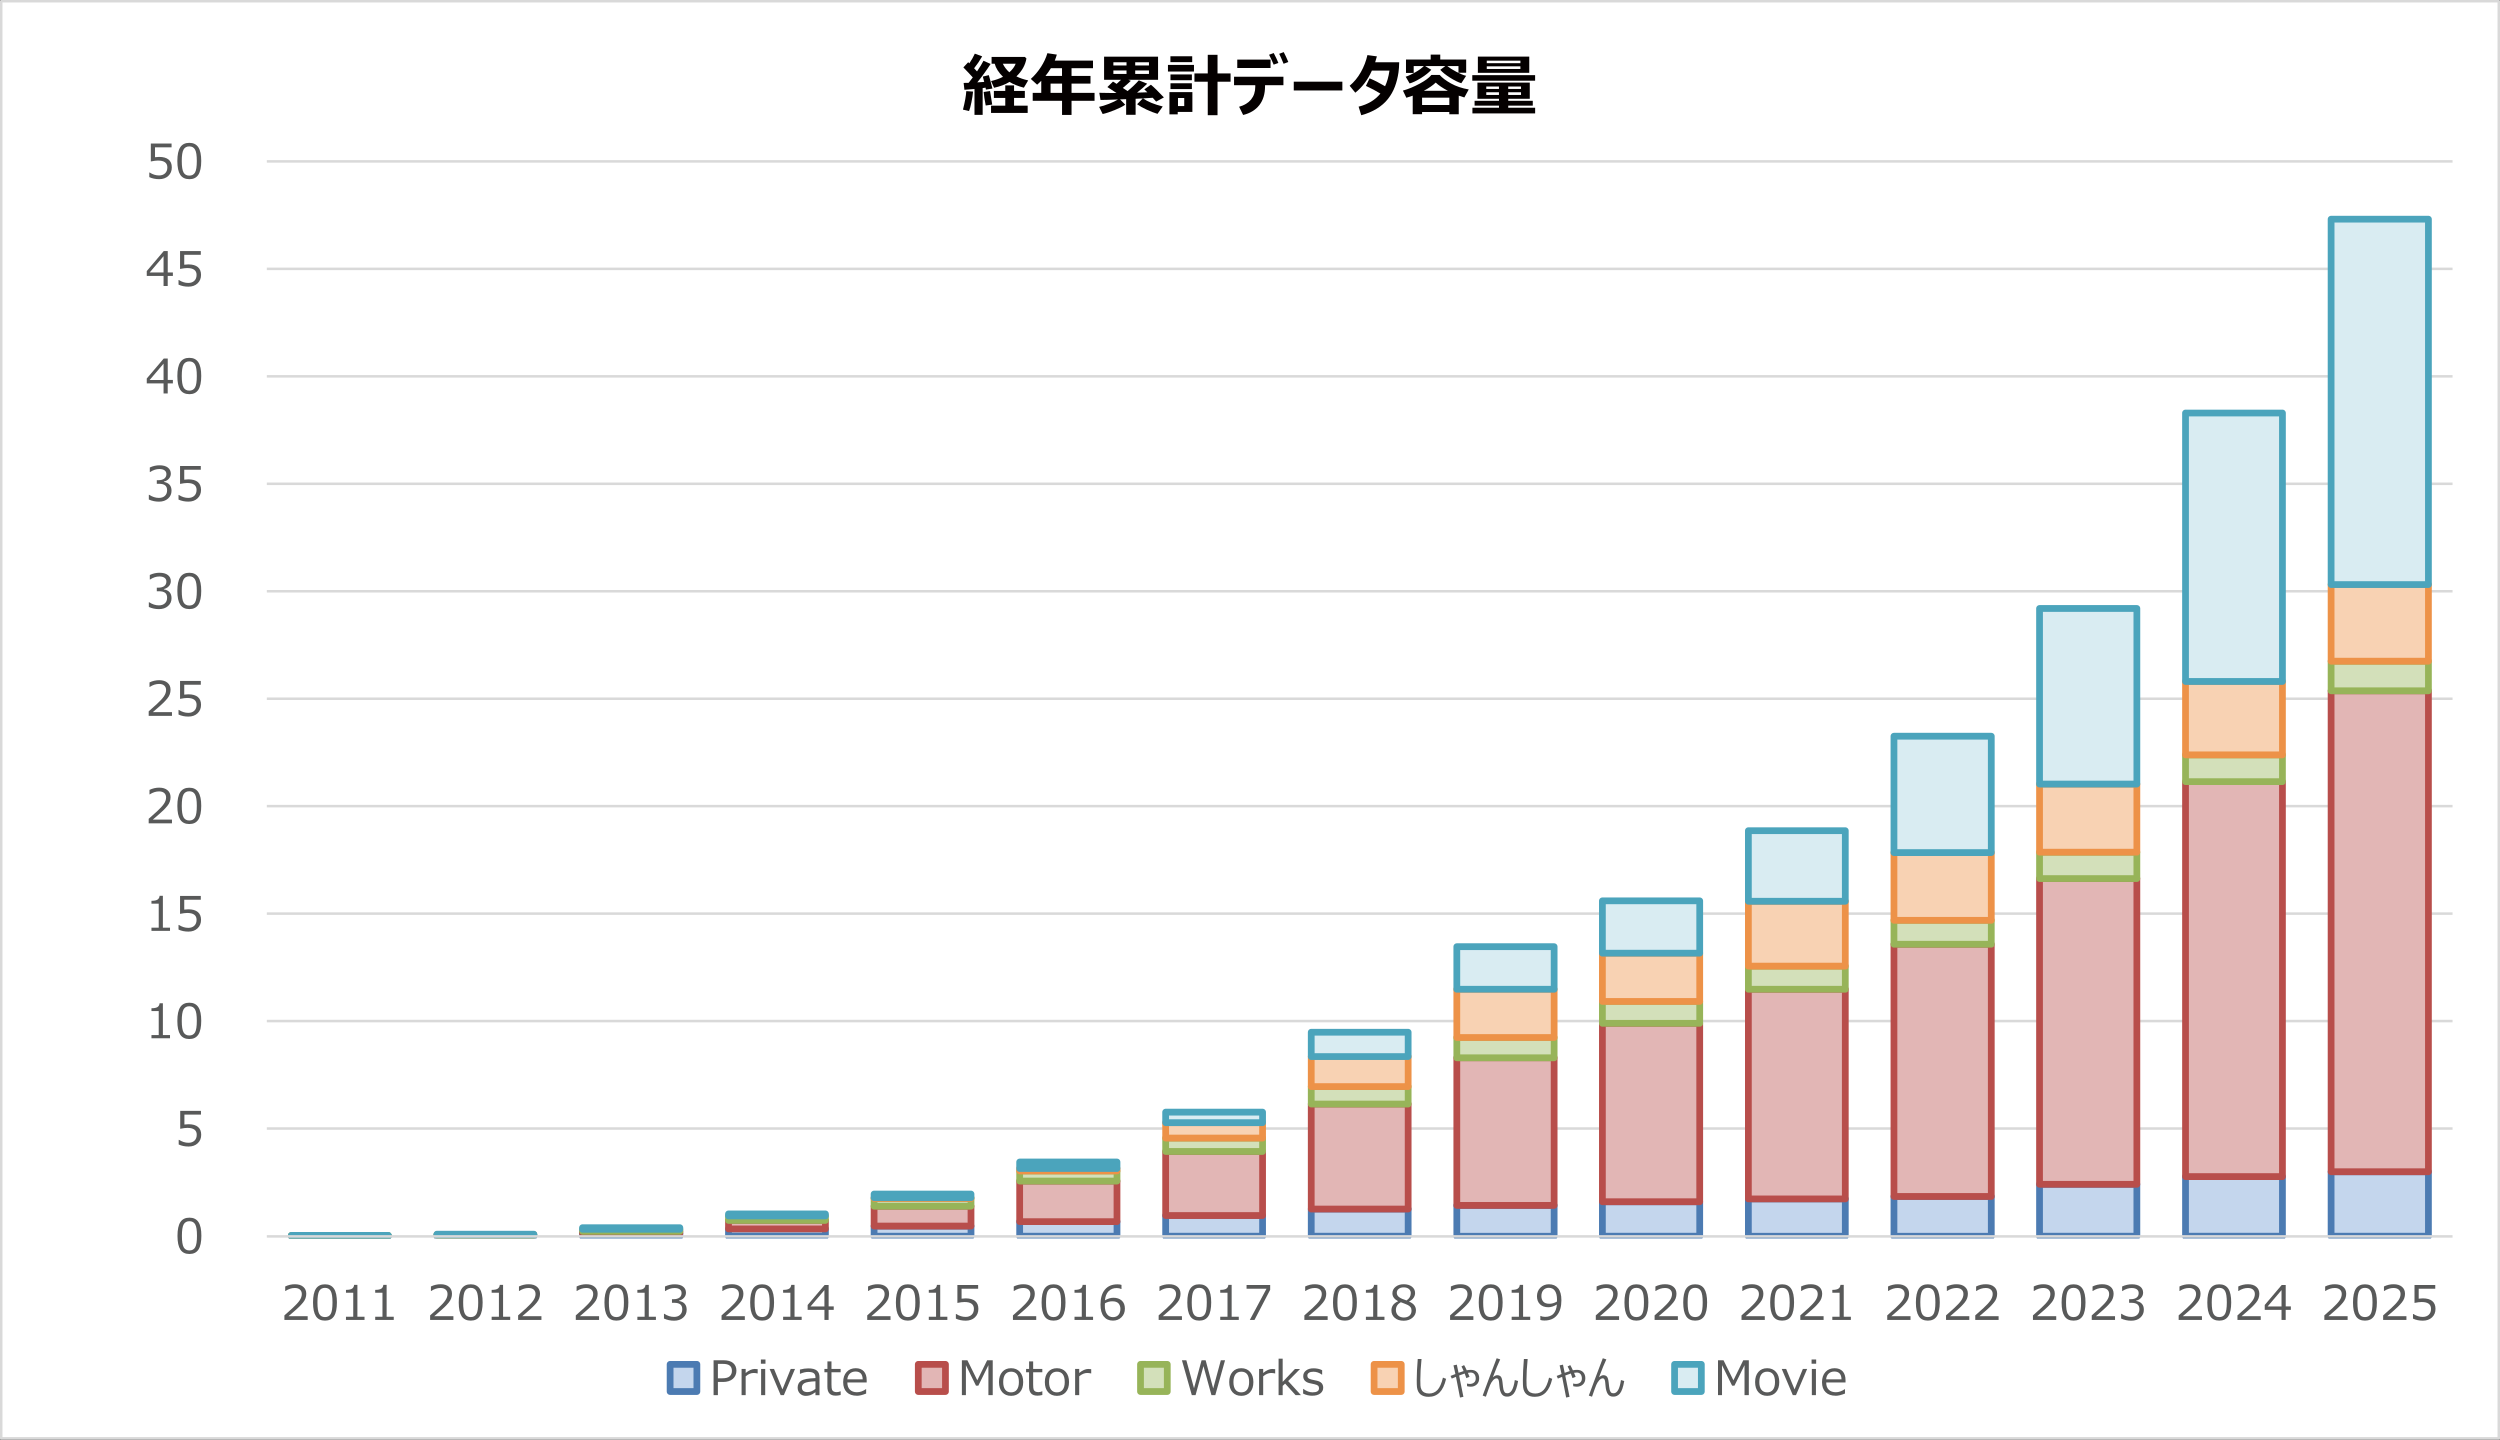 <?xml version="1.0" encoding="UTF-8"?>
<svg id="_レイヤー_2" data-name="レイヤー 2" xmlns="http://www.w3.org/2000/svg" xmlns:xlink="http://www.w3.org/1999/xlink" viewBox="0 0 739.8 426">
  <rect x="0" y="0" width="739.8" height="426" fill="#333333" stroke="none"/>
  <defs>
    <style>
      .cls-1 {
        clip-path: url(#clippath-76);
      }

      .cls-2 {
        clip-path: url(#clippath-51);
      }

      .cls-3 {
        clip-path: url(#clippath-34);
      }

      .cls-4 {
        clip-path: url(#clippath-38);
      }

      .cls-5 {
        clip-path: url(#clippath-21);
      }

      .cls-6 {
        clip-path: url(#clippath-6);
      }

      .cls-7 {
        clip-path: url(#clippath-7);
      }

      .cls-8 {
        clip-path: url(#clippath-17);
      }

      .cls-9 {
        clip-path: url(#clippath-31);
      }

      .cls-10 {
        clip-path: url(#clippath-75);
      }

      .cls-11 {
        clip-path: url(#clippath-15);
      }

      .cls-12 {
        clip-path: url(#clippath-33);
      }

      .cls-13 {
        clip-path: url(#clippath-61);
      }

      .cls-14 {
        clip-path: url(#clippath-18);
      }

      .cls-15 {
        clip-path: url(#clippath-47);
      }

      .cls-16 {
        clip-path: url(#clippath-4);
      }

      .cls-17 {
        clip-path: url(#clippath-71);
      }

      .cls-18 {
        clip-path: url(#clippath-22);
      }

      .cls-19 {
        fill: #040000;
      }

      .cls-20 {
        clip-path: url(#clippath-23);
      }

      .cls-21, .cls-22, .cls-23, .cls-24, .cls-25, .cls-26 {
        fill-rule: evenodd;
      }

      .cls-21, .cls-27 {
        fill: #e2b6b5;
      }

      .cls-28 {
        fill: #585959;
      }

      .cls-29 {
        clip-path: url(#clippath-54);
      }

      .cls-30 {
        clip-path: url(#clippath-66);
      }

      .cls-31 {
        clip-path: url(#clippath-9);
      }

      .cls-32 {
        clip-path: url(#clippath-70);
      }

      .cls-33 {
        clip-path: url(#clippath-10);
      }

      .cls-34 {
        clip-path: url(#clippath-42);
      }

      .cls-35, .cls-24 {
        fill: #c4d6ed;
      }

      .cls-36 {
        stroke: #97b459;
      }

      .cls-36, .cls-37, .cls-38, .cls-39, .cls-40, .cls-41, .cls-42, .cls-43 {
        fill: none;
      }

      .cls-36, .cls-38, .cls-40, .cls-41, .cls-42 {
        stroke-width: 2px;
      }

      .cls-36, .cls-38, .cls-40, .cls-41, .cls-42, .cls-43 {
        stroke-linejoin: round;
      }

      .cls-44 {
        clip-path: url(#clippath-59);
      }

      .cls-45 {
        clip-path: url(#clippath-43);
      }

      .cls-46 {
        clip-path: url(#clippath-64);
      }

      .cls-47 {
        clip-path: url(#clippath-25);
      }

      .cls-48 {
        clip-path: url(#clippath-27);
      }

      .cls-49 {
        clip-path: url(#clippath-60);
      }

      .cls-22 {
        fill: #fff;
      }

      .cls-50 {
        clip-path: url(#clippath-11);
      }

      .cls-51 {
        clip-path: url(#clippath-57);
      }

      .cls-52 {
        clip-path: url(#clippath-36);
      }

      .cls-53 {
        clip-path: url(#clippath-35);
      }

      .cls-54 {
        clip-path: url(#clippath-48);
      }

      .cls-55 {
        clip-path: url(#clippath-28);
      }

      .cls-56 {
        clip-path: url(#clippath-1);
      }

      .cls-57 {
        clip-path: url(#clippath-56);
      }

      .cls-58, .cls-23 {
        fill: #d3e0ba;
      }

      .cls-59 {
        clip-path: url(#clippath-45);
      }

      .cls-60 {
        clip-path: url(#clippath-46);
      }

      .cls-61 {
        clip-path: url(#clippath-40);
      }

      .cls-62 {
        clip-path: url(#clippath-5);
      }

      .cls-63 {
        clip-path: url(#clippath-20);
      }

      .cls-38 {
        stroke: #ed9248;
      }

      .cls-64 {
        clip-path: url(#clippath-8);
      }

      .cls-65 {
        clip-path: url(#clippath-52);
      }

      .cls-66 {
        clip-path: url(#clippath-41);
      }

      .cls-67 {
        clip-path: url(#clippath-67);
      }

      .cls-68 {
        clip-path: url(#clippath-74);
      }

      .cls-69 {
        clip-path: url(#clippath-3);
      }

      .cls-70 {
        clip-path: url(#clippath-26);
      }

      .cls-71 {
        clip-path: url(#clippath-12);
      }

      .cls-72 {
        clip-path: url(#clippath-50);
      }

      .cls-73 {
        clip-path: url(#clippath-14);
      }

      .cls-39 {
        clip-rule: evenodd;
      }

      .cls-74 {
        clip-path: url(#clippath-30);
      }

      .cls-75 {
        clip-path: url(#clippath-19);
      }

      .cls-76 {
        clip-path: url(#clippath-72);
      }

      .cls-77 {
        clip-path: url(#clippath-32);
      }

      .cls-78, .cls-26 {
        fill: #d9ecf2;
      }

      .cls-79, .cls-25 {
        fill: #f8d2b3;
      }

      .cls-40 {
        stroke: #4ba4bc;
      }

      .cls-80 {
        clip-path: url(#clippath-55);
      }

      .cls-81 {
        clip-path: url(#clippath-73);
      }

      .cls-41 {
        stroke: #4c7bb2;
      }

      .cls-82 {
        clip-path: url(#clippath-53);
      }

      .cls-83 {
        clip-path: url(#clippath-39);
      }

      .cls-84 {
        clip-path: url(#clippath-16);
      }

      .cls-85 {
        clip-path: url(#clippath-2);
      }

      .cls-42 {
        stroke: #b84e4b;
      }

      .cls-86 {
        clip-path: url(#clippath-29);
      }

      .cls-87 {
        clip-path: url(#clippath-49);
      }

      .cls-88 {
        clip-path: url(#clippath-37);
      }

      .cls-89 {
        clip-path: url(#clippath-58);
      }

      .cls-90 {
        clip-path: url(#clippath-13);
      }

      .cls-91 {
        clip-path: url(#clippath-63);
      }

      .cls-92 {
        clip-path: url(#clippath-24);
      }

      .cls-93 {
        clip-path: url(#clippath);
      }

      .cls-94 {
        clip-path: url(#clippath-68);
      }

      .cls-95 {
        clip-path: url(#clippath-65);
      }

      .cls-96 {
        clip-path: url(#clippath-44);
      }

      .cls-43 {
        stroke: #d9d9d9;
        stroke-width: .75px;
      }

      .cls-97 {
        clip-path: url(#clippath-62);
      }

      .cls-98 {
        clip-path: url(#clippath-69);
      }
    </style>
    <clipPath id="clippath">
      <polygon class="cls-39" points=".24 425.52 739.32 425.52 739.32 .36 .24 .36 .24 425.52 .24 425.52"/>
    </clipPath>
    <clipPath id="clippath-1">
      <polygon class="cls-39" points="78.96 366.48 726.48 366.48 726.48 47.76 78.96 47.76 78.96 366.48 78.96 366.48"/>
    </clipPath>
    <clipPath id="clippath-2">
      <polygon class="cls-39" points="78.96 366.48 726.48 366.48 726.48 47.76 78.96 47.76 78.96 366.48 78.96 366.48"/>
    </clipPath>
    <clipPath id="clippath-3">
      <polygon class="cls-39" points="78.96 366.48 726.48 366.48 726.48 47.76 78.96 47.76 78.96 366.48 78.96 366.48"/>
    </clipPath>
    <clipPath id="clippath-4">
      <polygon class="cls-39" points="78.96 366.48 726.48 366.48 726.48 47.76 78.96 47.76 78.96 366.48 78.96 366.48"/>
    </clipPath>
    <clipPath id="clippath-5">
      <polygon class="cls-39" points="78.96 366.48 726.48 366.48 726.48 47.76 78.96 47.76 78.96 366.48 78.96 366.48"/>
    </clipPath>
    <clipPath id="clippath-6">
      <polygon class="cls-39" points=".24 425.52 739.32 425.52 739.32 .36 .24 .36 .24 425.52 .24 425.52"/>
    </clipPath>
    <clipPath id="clippath-7">
      <polygon class="cls-39" points=".24 425.52 739.32 425.52 739.32 .36 .24 .36 .24 425.52 .24 425.52"/>
    </clipPath>
    <clipPath id="clippath-8">
      <rect class="cls-37" x=".24" y=".36" width="739.08" height="425.16"/>
    </clipPath>
    <clipPath id="clippath-9">
      <polygon class="cls-39" points=".24 425.52 739.32 425.52 739.32 .36 .24 .36 .24 425.52 .24 425.52"/>
    </clipPath>
    <clipPath id="clippath-10">
      <rect class="cls-37" x=".24" y=".36" width="739.08" height="425.16"/>
    </clipPath>
    <clipPath id="clippath-11">
      <polygon class="cls-39" points=".24 425.52 739.32 425.52 739.32 .36 .24 .36 .24 425.52 .24 425.52"/>
    </clipPath>
    <clipPath id="clippath-12">
      <rect class="cls-37" x=".24" y=".36" width="739.08" height="425.16"/>
    </clipPath>
    <clipPath id="clippath-13">
      <polygon class="cls-39" points=".24 425.52 739.32 425.52 739.32 .36 .24 .36 .24 425.52 .24 425.52"/>
    </clipPath>
    <clipPath id="clippath-14">
      <rect class="cls-37" x=".24" y=".36" width="739.08" height="425.16"/>
    </clipPath>
    <clipPath id="clippath-15">
      <polygon class="cls-39" points=".24 425.52 739.32 425.52 739.32 .36 .24 .36 .24 425.52 .24 425.52"/>
    </clipPath>
    <clipPath id="clippath-16">
      <rect class="cls-37" x=".24" y=".36" width="739.08" height="425.16"/>
    </clipPath>
    <clipPath id="clippath-17">
      <polygon class="cls-39" points=".24 425.52 739.32 425.52 739.32 .36 .24 .36 .24 425.52 .24 425.52"/>
    </clipPath>
    <clipPath id="clippath-18">
      <rect class="cls-37" x=".24" y=".36" width="739.08" height="425.16"/>
    </clipPath>
    <clipPath id="clippath-19">
      <polygon class="cls-39" points=".24 425.52 739.32 425.52 739.32 .36 .24 .36 .24 425.52 .24 425.52"/>
    </clipPath>
    <clipPath id="clippath-20">
      <rect class="cls-37" x=".24" y=".36" width="739.08" height="425.16"/>
    </clipPath>
    <clipPath id="clippath-21">
      <polygon class="cls-39" points=".24 425.52 739.32 425.52 739.32 .36 .24 .36 .24 425.52 .24 425.52"/>
    </clipPath>
    <clipPath id="clippath-22">
      <rect class="cls-37" x=".24" y=".36" width="739.08" height="425.16"/>
    </clipPath>
    <clipPath id="clippath-23">
      <polygon class="cls-39" points=".24 425.52 739.32 425.52 739.32 .36 .24 .36 .24 425.52 .24 425.52"/>
    </clipPath>
    <clipPath id="clippath-24">
      <rect class="cls-37" x=".24" y=".36" width="739.08" height="425.16"/>
    </clipPath>
    <clipPath id="clippath-25">
      <polygon class="cls-39" points=".24 425.52 739.32 425.52 739.32 .36 .24 .36 .24 425.52 .24 425.52"/>
    </clipPath>
    <clipPath id="clippath-26">
      <rect class="cls-37" x=".24" y=".36" width="739.08" height="425.16"/>
    </clipPath>
    <clipPath id="clippath-27">
      <polygon class="cls-39" points=".24 425.52 739.32 425.52 739.32 .36 .24 .36 .24 425.52 .24 425.52"/>
    </clipPath>
    <clipPath id="clippath-28">
      <rect class="cls-37" x=".24" y=".36" width="739.08" height="425.16"/>
    </clipPath>
    <clipPath id="clippath-29">
      <polygon class="cls-39" points=".24 425.52 739.32 425.52 739.32 .36 .24 .36 .24 425.52 .24 425.52"/>
    </clipPath>
    <clipPath id="clippath-30">
      <rect class="cls-37" x=".24" y=".36" width="739.08" height="425.16"/>
    </clipPath>
    <clipPath id="clippath-31">
      <polygon class="cls-39" points=".24 425.52 739.32 425.52 739.32 .36 .24 .36 .24 425.52 .24 425.52"/>
    </clipPath>
    <clipPath id="clippath-32">
      <rect class="cls-37" x=".24" y=".36" width="739.08" height="425.16"/>
    </clipPath>
    <clipPath id="clippath-33">
      <polygon class="cls-39" points=".24 425.52 739.32 425.52 739.32 .36 .24 .36 .24 425.52 .24 425.52"/>
    </clipPath>
    <clipPath id="clippath-34">
      <rect class="cls-37" x=".24" y=".36" width="739.08" height="425.16"/>
    </clipPath>
    <clipPath id="clippath-35">
      <polygon class="cls-39" points=".24 425.52 739.32 425.52 739.32 .36 .24 .36 .24 425.52 .24 425.52"/>
    </clipPath>
    <clipPath id="clippath-36">
      <rect class="cls-37" x=".24" y=".36" width="739.08" height="425.16"/>
    </clipPath>
    <clipPath id="clippath-37">
      <polygon class="cls-39" points=".24 425.52 739.32 425.52 739.32 .36 .24 .36 .24 425.52 .24 425.52"/>
    </clipPath>
    <clipPath id="clippath-38">
      <rect class="cls-37" x=".24" y=".36" width="739.08" height="425.16"/>
    </clipPath>
    <clipPath id="clippath-39">
      <polygon class="cls-39" points=".24 425.52 739.32 425.52 739.32 .36 .24 .36 .24 425.52 .24 425.52"/>
    </clipPath>
    <clipPath id="clippath-40">
      <rect class="cls-37" x=".24" y=".36" width="739.08" height="425.16"/>
    </clipPath>
    <clipPath id="clippath-41">
      <polygon class="cls-39" points=".24 425.52 739.32 425.52 739.32 .36 .24 .36 .24 425.52 .24 425.52"/>
    </clipPath>
    <clipPath id="clippath-42">
      <rect class="cls-37" x=".24" y=".36" width="739.08" height="425.16"/>
    </clipPath>
    <clipPath id="clippath-43">
      <polygon class="cls-39" points=".24 425.52 739.32 425.52 739.32 .36 .24 .36 .24 425.52 .24 425.52"/>
    </clipPath>
    <clipPath id="clippath-44">
      <rect class="cls-37" x=".24" y=".36" width="739.08" height="425.16"/>
    </clipPath>
    <clipPath id="clippath-45">
      <polygon class="cls-39" points=".24 425.52 739.32 425.52 739.32 .36 .24 .36 .24 425.52 .24 425.52"/>
    </clipPath>
    <clipPath id="clippath-46">
      <rect class="cls-37" x=".24" y=".36" width="739.08" height="425.16"/>
    </clipPath>
    <clipPath id="clippath-47">
      <polygon class="cls-39" points=".24 425.52 739.32 425.52 739.32 .36 .24 .36 .24 425.52 .24 425.52"/>
    </clipPath>
    <clipPath id="clippath-48">
      <rect class="cls-37" x=".24" y=".36" width="739.08" height="425.16"/>
    </clipPath>
    <clipPath id="clippath-49">
      <polygon class="cls-39" points=".24 425.52 739.32 425.52 739.32 .36 .24 .36 .24 425.52 .24 425.52"/>
    </clipPath>
    <clipPath id="clippath-50">
      <rect class="cls-37" x=".24" y=".36" width="739.08" height="425.16"/>
    </clipPath>
    <clipPath id="clippath-51">
      <polygon class="cls-39" points=".24 425.52 739.32 425.52 739.32 .36 .24 .36 .24 425.52 .24 425.52"/>
    </clipPath>
    <clipPath id="clippath-52">
      <rect class="cls-37" x=".24" y=".36" width="739.08" height="425.16"/>
    </clipPath>
    <clipPath id="clippath-53">
      <polygon class="cls-39" points=".24 425.52 739.32 425.52 739.32 .36 .24 .36 .24 425.52 .24 425.52"/>
    </clipPath>
    <clipPath id="clippath-54">
      <rect class="cls-37" x=".24" y=".36" width="739.08" height="425.16"/>
    </clipPath>
    <clipPath id="clippath-55">
      <polygon class="cls-39" points=".24 425.52 739.32 425.52 739.32 .36 .24 .36 .24 425.52 .24 425.52"/>
    </clipPath>
    <clipPath id="clippath-56">
      <rect class="cls-37" x=".24" y=".36" width="739.08" height="425.16"/>
    </clipPath>
    <clipPath id="clippath-57">
      <polygon class="cls-39" points=".24 425.52 739.32 425.52 739.32 .36 .24 .36 .24 425.52 .24 425.52"/>
    </clipPath>
    <clipPath id="clippath-58">
      <rect class="cls-37" x=".24" y=".36" width="739.08" height="425.16"/>
    </clipPath>
    <clipPath id="clippath-59">
      <polygon class="cls-39" points=".24 425.52 739.32 425.52 739.32 .36 .24 .36 .24 425.52 .24 425.52"/>
    </clipPath>
    <clipPath id="clippath-60">
      <rect class="cls-37" x=".24" y=".36" width="739.08" height="425.16"/>
    </clipPath>
    <clipPath id="clippath-61">
      <polygon class="cls-39" points=".24 425.52 739.32 425.52 739.32 .36 .24 .36 .24 425.52 .24 425.52"/>
    </clipPath>
    <clipPath id="clippath-62">
      <polygon class="cls-39" points=".24 425.52 739.32 425.52 739.32 .36 .24 .36 .24 425.52 .24 425.52"/>
    </clipPath>
    <clipPath id="clippath-63">
      <rect class="cls-37" x=".24" y=".36" width="739.08" height="425.16"/>
    </clipPath>
    <clipPath id="clippath-64">
      <polygon class="cls-39" points=".24 425.52 739.32 425.52 739.32 .36 .24 .36 .24 425.52 .24 425.52"/>
    </clipPath>
    <clipPath id="clippath-65">
      <polygon class="cls-39" points=".24 425.52 739.32 425.52 739.32 .36 .24 .36 .24 425.52 .24 425.52"/>
    </clipPath>
    <clipPath id="clippath-66">
      <rect class="cls-37" x=".24" y=".36" width="739.08" height="425.16"/>
    </clipPath>
    <clipPath id="clippath-67">
      <polygon class="cls-39" points=".24 425.52 739.32 425.52 739.32 .36 .24 .36 .24 425.52 .24 425.52"/>
    </clipPath>
    <clipPath id="clippath-68">
      <polygon class="cls-39" points=".24 425.52 739.32 425.52 739.32 .36 .24 .36 .24 425.52 .24 425.52"/>
    </clipPath>
    <clipPath id="clippath-69">
      <rect class="cls-37" x=".24" y=".36" width="739.08" height="425.16"/>
    </clipPath>
    <clipPath id="clippath-70">
      <polygon class="cls-39" points=".24 425.52 739.32 425.52 739.32 .36 .24 .36 .24 425.52 .24 425.52"/>
    </clipPath>
    <clipPath id="clippath-71">
      <polygon class="cls-39" points=".24 425.52 739.32 425.52 739.32 .36 .24 .36 .24 425.52 .24 425.52"/>
    </clipPath>
    <clipPath id="clippath-72">
      <rect class="cls-37" x=".24" y=".36" width="739.08" height="425.16"/>
    </clipPath>
    <clipPath id="clippath-73">
      <polygon class="cls-39" points=".24 425.52 739.32 425.52 739.32 .36 .24 .36 .24 425.52 .24 425.52"/>
    </clipPath>
    <clipPath id="clippath-74">
      <polygon class="cls-39" points=".24 425.52 739.32 425.52 739.32 .36 .24 .36 .24 425.52 .24 425.52"/>
    </clipPath>
    <clipPath id="clippath-75">
      <rect class="cls-37" x=".24" y=".36" width="739.08" height="425.16"/>
    </clipPath>
    <clipPath id="clippath-76">
      <polygon class="cls-39" points="0 426 739.8 426 739.8 0 0 0 0 426 0 426"/>
    </clipPath>
  </defs>
  <g id="_レイヤー_1-2" data-name="レイヤー 1">
    <g>
      <polygon class="cls-22" points=".36 .36 739.44 .36 739.44 425.64 .36 425.64 .36 .36 .36 .36"/>
      <g class="cls-93">
        <path class="cls-43" d="M78.96,333.96h646.8M78.96,302.16h646.8M78.96,270.36h646.8M78.96,238.56h646.8M78.96,206.76h646.8M78.96,174.96h646.8M78.96,143.16h646.8M78.96,111.36h646.8M78.96,79.56h646.8M78.96,47.76h646.8"/>
      </g>
      <g class="cls-56">
        <path class="cls-35" d="M86.22,365.7h28.68v.12h-28.68v-.12h0ZM129.3,365.46h28.68v.36h-28.68v-.36h0ZM172.38,364.98h28.8v.84h-28.8v-.84h0ZM215.58,363.66h28.68v2.16h-28.68v-2.16h0ZM258.66,362.82h28.68v3h-28.68v-3h0ZM301.74,361.5h28.8v4.32h-28.8v-4.32h0ZM344.94,359.7h28.68v6.12h-28.68v-6.12h0ZM388.02,357.78h28.68v8.04h-28.68v-8.04h0ZM431.1,356.7h28.8v9.12h-28.8v-9.12h0ZM474.18,355.62h28.8v10.2h-28.8v-10.2h0ZM517.38,354.78h28.68v11.04h-28.68v-11.04h0ZM560.46,354.06h28.8v11.76h-28.8v-11.76h0ZM603.54,350.46h28.8v15.36h-28.8v-15.36h0ZM646.74,348.18h28.68v17.64h-28.68v-17.64h0ZM689.82,346.74h28.8v19.08h-28.8v-19.08h0Z"/>
        <path class="cls-41" d="M86.22,365.7h28.68v.12h-28.68v-.12h0ZM129.3,365.46h28.68v.36h-28.68v-.36h0ZM172.38,364.98h28.8v.84h-28.8v-.84h0ZM215.58,363.66h28.68v2.16h-28.68v-2.16h0ZM258.66,362.82h28.68v3h-28.68v-3h0ZM301.74,361.5h28.8v4.32h-28.8v-4.32h0ZM344.94,359.7h28.68v6.12h-28.68v-6.12h0ZM388.02,357.78h28.68v8.04h-28.68v-8.04h0ZM431.1,356.7h28.8v9.12h-28.8v-9.12h0ZM474.18,355.62h28.8v10.2h-28.8v-10.2h0ZM517.38,354.78h28.68v11.04h-28.68v-11.04h0ZM560.46,354.06h28.8v11.76h-28.8v-11.76h0ZM603.54,350.46h28.8v15.36h-28.8v-15.36h0ZM646.74,348.18h28.68v17.64h-28.68v-17.64h0ZM689.82,346.74h28.8v19.08h-28.8v-19.08h0Z"/>
      </g>
      <g class="cls-85">
        <path class="cls-27" d="M172.38,364.38h28.8v.6h-28.8v-.6h0ZM215.58,361.14h28.68v2.52h-28.68v-2.52h0ZM258.66,356.94h28.68v5.88h-28.68v-5.88h0ZM301.74,349.5h28.8v12h-28.8v-12h0ZM344.94,340.74h28.68v18.96h-28.68v-18.96h0ZM388.02,326.7h28.68v31.08h-28.68v-31.08h0ZM431.1,313.02h28.8v43.68h-28.8v-43.68h0ZM474.18,302.82h28.8v52.8h-28.8v-52.8h0ZM517.38,292.74h28.68v62.04h-28.68v-62.04h0ZM560.46,279.42h28.8v74.64h-28.8v-74.64h0ZM603.54,259.98h28.8v90.48h-28.8v-90.48h0ZM646.74,231.3h28.68v116.88h-28.68v-116.88h0ZM689.82,204.42h28.8v142.32h-28.8v-142.32h0Z"/>
        <path class="cls-42" d="M172.38,364.38h28.8v.6h-28.8v-.6h0ZM215.58,361.14h28.68v2.52h-28.68v-2.52h0ZM258.66,356.94h28.68v5.88h-28.68v-5.88h0ZM301.74,349.5h28.8v12h-28.8v-12h0ZM344.94,340.74h28.68v18.96h-28.68v-18.96h0ZM388.02,326.7h28.68v31.08h-28.68v-31.08h0ZM431.1,313.02h28.8v43.68h-28.8v-43.68h0ZM474.18,302.82h28.8v52.8h-28.8v-52.8h0ZM517.38,292.74h28.68v62.04h-28.68v-62.04h0ZM560.46,279.42h28.8v74.64h-28.8v-74.64h0ZM603.54,259.98h28.8v90.48h-28.8v-90.48h0ZM646.74,231.3h28.68v116.88h-28.68v-116.88h0ZM689.82,204.42h28.8v142.32h-28.8v-142.32h0Z"/>
      </g>
      <g class="cls-69">
        <path class="cls-58" d="M86.22,365.58h28.68v.12h-28.68v-.12h0ZM129.3,365.34h28.68v.12h-28.68v-.12h0ZM172.38,363.78h28.8v.6h-28.8v-.6h0ZM215.58,359.82h28.68v1.32h-28.68v-1.32h0ZM258.66,354.66h28.68v2.28h-28.68v-2.28h0ZM301.74,346.5h28.8v3h-28.8v-3h0ZM344.94,336.78h28.68v3.96h-28.68v-3.96h0ZM388.02,321.54h28.68v5.16h-28.68v-5.16h0ZM431.1,307.02h28.8v6h-28.8v-6h0ZM474.18,296.34h28.8v6.48h-28.8v-6.48h0ZM517.38,285.9h28.68v6.84h-28.68v-6.84h0ZM560.46,272.34h28.8v7.08h-28.8v-7.08h0ZM603.54,252.18h28.8v7.8h-28.8v-7.8h0ZM646.74,223.38h28.68v7.92h-28.68v-7.92h0ZM689.82,195.66h28.8v8.76h-28.8v-8.76h0Z"/>
        <path class="cls-36" d="M86.22,365.58h28.68v.12h-28.68v-.12h0ZM129.3,365.34h28.68v.12h-28.68v-.12h0ZM172.38,363.78h28.8v.6h-28.8v-.6h0ZM215.58,359.82h28.68v1.32h-28.68v-1.32h0ZM258.66,354.66h28.68v2.28h-28.68v-2.28h0ZM301.74,346.5h28.8v3h-28.8v-3h0ZM344.94,336.78h28.68v3.96h-28.68v-3.96h0ZM388.02,321.54h28.68v5.16h-28.68v-5.16h0ZM431.1,307.02h28.8v6h-28.8v-6h0ZM474.18,296.34h28.8v6.48h-28.8v-6.48h0ZM517.38,285.9h28.68v6.84h-28.68v-6.84h0ZM560.46,272.34h28.8v7.08h-28.8v-7.08h0ZM603.54,252.18h28.8v7.8h-28.8v-7.8h0ZM646.74,223.38h28.68v7.92h-28.68v-7.92h0ZM689.82,195.66h28.8v8.76h-28.8v-8.76h0Z"/>
      </g>
      <g class="cls-16">
        <path class="cls-79" d="M258.66,354.42h28.68v.24h-28.68v-.24h0ZM301.74,345.78h28.8v.72h-28.8v-.72h0ZM344.94,332.22h28.68v4.56h-28.68v-4.56h0ZM388.02,312.66h28.68v8.88h-28.68v-8.88h0ZM431.1,292.74h28.8v14.28h-28.8v-14.28h0ZM474.18,282.06h28.8v14.28h-28.8v-14.28h0ZM517.38,266.7h28.68v19.2h-28.68v-19.2h0ZM560.46,252.3h28.8v20.04h-28.8v-20.04h0ZM603.54,232.02h28.8v20.16h-28.8v-20.16h0ZM646.74,201.66h28.68v21.72h-28.68v-21.72h0ZM689.82,172.98h28.8v22.68h-28.8v-22.68h0Z"/>
        <path class="cls-38" d="M258.66,354.42h28.68v.24h-28.68v-.24h0ZM301.74,345.78h28.8v.72h-28.8v-.72h0ZM344.94,332.22h28.68v4.56h-28.68v-4.56h0ZM388.02,312.66h28.68v8.88h-28.68v-8.88h0ZM431.1,292.74h28.8v14.28h-28.8v-14.28h0ZM474.18,282.06h28.8v14.28h-28.8v-14.28h0ZM517.38,266.7h28.68v19.2h-28.68v-19.2h0ZM560.46,252.3h28.8v20.04h-28.8v-20.04h0ZM603.54,232.02h28.8v20.16h-28.8v-20.16h0ZM646.74,201.66h28.68v21.72h-28.68v-21.72h0ZM689.82,172.98h28.8v22.68h-28.8v-22.68h0Z"/>
      </g>
      <g class="cls-62">
        <path class="cls-78" d="M86.22,365.58h28.68v.12h-28.68v-.12h0ZM129.3,365.22h28.68v.12h-28.68v-.12h0ZM172.38,363.3h28.8v.48h-28.8v-.48h0ZM215.58,359.22h28.68v.6h-28.68v-.6h0ZM258.66,353.34h28.68v1.08h-28.68v-1.08h0ZM301.74,343.86h28.8v1.92h-28.8v-1.92h0ZM344.94,329.1h28.68v3.12h-28.68v-3.12h0ZM388.02,305.46h28.68v7.2h-28.68v-7.2h0ZM431.1,280.14h28.8v12.6h-28.8v-12.6h0ZM474.18,266.58h28.8v15.48h-28.8v-15.48h0ZM517.38,245.82h28.68v20.88h-28.68v-20.88h0ZM560.46,217.86h28.8v34.44h-28.8v-34.44h0ZM603.54,180.06h28.8v51.96h-28.8v-51.96h0ZM646.74,122.22h28.68v79.44h-28.68v-79.44h0ZM689.82,64.86h28.8v108.12h-28.8v-108.12h0Z"/>
        <path class="cls-40" d="M86.22,365.58h28.68v.12h-28.68v-.12h0ZM129.3,365.22h28.68v.12h-28.68v-.12h0ZM172.38,363.3h28.8v.48h-28.8v-.48h0ZM215.58,359.22h28.68v.6h-28.68v-.6h0ZM258.66,353.34h28.68v1.08h-28.68v-1.08h0ZM301.74,343.86h28.8v1.92h-28.8v-1.92h0ZM344.94,329.1h28.68v3.12h-28.68v-3.12h0ZM388.02,305.46h28.68v7.2h-28.68v-7.2h0ZM431.1,280.14h28.8v12.6h-28.8v-12.6h0ZM474.18,266.58h28.8v15.48h-28.8v-15.48h0ZM517.38,245.82h28.68v20.88h-28.68v-20.88h0ZM560.46,217.86h28.8v34.44h-28.8v-34.44h0ZM603.54,180.06h28.8v51.96h-28.8v-51.96h0ZM646.74,122.22h28.68v79.44h-28.68v-79.44h0ZM689.82,64.86h28.8v108.12h-28.8v-108.12h0Z"/>
      </g>
      <g class="cls-6">
        <line class="cls-43" x1="78.96" y1="365.88" x2="725.76" y2="365.88"/>
      </g>
      <g class="cls-7">
        <g class="cls-64">
          <path class="cls-28" d="M56.06,371.08c-1.22,0-2.11-.43-2.68-1.3-.57-.87-.86-2.22-.86-4.07s.29-3.2.86-4.07c.57-.87,1.47-1.31,2.68-1.31s2.09.44,2.67,1.31c.58.88.86,2.23.86,4.05s-.29,3.21-.86,4.08c-.57.87-1.46,1.31-2.67,1.31ZM56.06,361.38c-.78,0-1.35.31-1.7.93-.35.62-.53,1.75-.53,3.4s.18,2.76.53,3.39c.35.62.92.93,1.7.93s1.35-.31,1.7-.93c.35-.62.53-1.75.53-3.4s-.17-2.74-.52-3.37c-.35-.63-.91-.95-1.7-.95Z"/>
        </g>
      </g>
      <g class="cls-31">
        <g class="cls-33">
          <path class="cls-28" d="M52.88,338.67v-1.37h.11c.89.58,1.82.87,2.78.87.74,0,1.33-.21,1.78-.63.45-.42.67-1.01.67-1.75,0-1.35-.93-2.03-2.78-2.03-.53,0-1.23.09-2.11.27v-5.3h6.14v1.11h-4.9v2.93c.6-.06,1.01-.09,1.22-.09,1.23,0,2.16.27,2.8.8.64.53.95,1.3.95,2.32s-.34,1.86-1.03,2.51c-.69.65-1.59.97-2.7.97s-2.05-.2-2.92-.6Z"/>
        </g>
      </g>
      <g class="cls-50">
        <g class="cls-71">
          <g>
            <path class="cls-28" d="M50.32,307.25h-5.5v-.95h2.15v-7.1h-2.15v-.84c.84,0,1.44-.12,1.8-.36s.56-.61.61-1.12h.97v9.42h2.11v.95Z"/>
            <path class="cls-28" d="M56.02,307.47c-1.21,0-2.11-.43-2.68-1.3s-.86-2.22-.86-4.07.29-3.2.86-4.07c.57-.87,1.46-1.31,2.68-1.31s2.09.44,2.67,1.31c.58.88.86,2.23.86,4.05s-.29,3.21-.86,4.08c-.57.87-1.46,1.31-2.67,1.31ZM56.02,297.77c-.78,0-1.35.31-1.7.93-.35.62-.53,1.75-.53,3.4s.18,2.76.53,3.39c.35.62.92.93,1.7.93s1.35-.31,1.7-.93c.35-.62.52-1.75.52-3.4s-.17-2.74-.52-3.37c-.35-.63-.91-.95-1.7-.95Z"/>
          </g>
        </g>
      </g>
      <g class="cls-90">
        <g class="cls-73">
          <g>
            <path class="cls-28" d="M50.32,275.46h-5.5v-.95h2.15v-7.1h-2.15v-.84c.84,0,1.44-.12,1.8-.36s.56-.61.61-1.12h.97v9.42h2.11v.95Z"/>
            <path class="cls-28" d="M52.83,275.07v-1.37h.11c.89.58,1.82.87,2.78.87.74,0,1.33-.21,1.78-.63.45-.42.67-1.01.67-1.75,0-1.35-.93-2.03-2.78-2.03-.53,0-1.23.09-2.11.27v-5.3h6.14v1.11h-4.9v2.93c.6-.06,1.01-.09,1.22-.09,1.23,0,2.16.27,2.8.8s.95,1.3.95,2.32-.34,1.86-1.03,2.51c-.69.65-1.59.97-2.7.97s-2.05-.2-2.92-.6Z"/>
          </g>
        </g>
      </g>
      <g class="cls-11">
        <g class="cls-84">
          <g>
            <path class="cls-28" d="M50.91,243.64h-6.91v-1.34c.73-.63,1.55-1.36,2.46-2.2.91-.84,1.59-1.57,2.03-2.21.44-.63.66-1.27.66-1.91,0-.56-.19-1-.56-1.32-.37-.32-.88-.47-1.52-.47-.94,0-1.86.3-2.76.89h-.07v-1.34c.92-.44,1.88-.66,2.87-.66,1.04,0,1.86.25,2.46.76.6.5.9,1.19.9,2.07,0,.47-.08.91-.23,1.34-.15.43-.39.84-.72,1.24-.33.4-.71.83-1.17,1.28s-1.49,1.37-3.12,2.76h5.66v1.1Z"/>
            <path class="cls-28" d="M56.02,243.85c-1.21,0-2.11-.43-2.68-1.3s-.86-2.22-.86-4.07.29-3.2.86-4.07c.57-.87,1.46-1.31,2.68-1.31s2.09.44,2.67,1.31c.58.88.86,2.23.86,4.05s-.29,3.21-.86,4.08c-.57.87-1.46,1.31-2.67,1.31ZM56.02,234.15c-.78,0-1.35.31-1.7.93-.35.62-.53,1.75-.53,3.4s.18,2.76.53,3.39c.35.62.92.93,1.7.93s1.35-.31,1.7-.93c.35-.62.52-1.75.52-3.4s-.17-2.74-.52-3.37c-.35-.63-.91-.95-1.7-.95Z"/>
          </g>
        </g>
      </g>
      <g class="cls-8">
        <g class="cls-14">
          <g>
            <path class="cls-28" d="M50.91,211.84h-6.91v-1.34c.73-.63,1.55-1.36,2.46-2.2s1.59-1.57,2.03-2.21c.44-.63.66-1.27.66-1.91,0-.56-.19-1-.56-1.32-.37-.32-.88-.47-1.52-.47-.94,0-1.86.3-2.76.89h-.07v-1.34c.92-.44,1.88-.66,2.87-.66,1.04,0,1.86.25,2.46.76.6.5.9,1.19.9,2.07,0,.47-.08.91-.23,1.34-.15.42-.39.84-.72,1.24-.33.4-.71.83-1.17,1.28-.45.45-1.49,1.37-3.12,2.76h5.66v1.1Z"/>
            <path class="cls-28" d="M52.83,211.45v-1.37h.11c.89.58,1.82.87,2.78.87.74,0,1.33-.21,1.78-.63.45-.42.67-1.01.67-1.75,0-1.35-.93-2.03-2.78-2.03-.53,0-1.23.09-2.11.27v-5.3h6.14v1.11h-4.9v2.93c.6-.06,1.01-.09,1.22-.09,1.23,0,2.16.27,2.8.79.63.53.95,1.3.95,2.32s-.34,1.86-1.03,2.51c-.69.65-1.59.97-2.7.97s-2.05-.2-2.92-.6Z"/>
          </g>
        </g>
      </g>
      <g class="cls-75">
        <g class="cls-63">
          <g>
            <path class="cls-28" d="M44.04,179.6v-1.38h.11c.93.61,1.89.92,2.88.92.73,0,1.32-.2,1.76-.6.44-.4.66-.95.66-1.66,0-.66-.19-1.14-.58-1.45-.38-.31-1.01-.47-1.87-.47h-.6v-1.06h.47c.74,0,1.32-.16,1.74-.47.42-.32.63-.76.63-1.33,0-.48-.18-.86-.55-1.12-.37-.26-.88-.39-1.52-.39-.93,0-1.85.3-2.76.9h-.08v-1.35c.92-.43,1.88-.65,2.87-.65,1.06,0,1.89.22,2.47.67.58.45.88,1.05.88,1.81,0,.56-.2,1.06-.58,1.49-.39.44-.88.72-1.46.84v.11c1.5.27,2.25,1.14,2.25,2.6,0,.95-.34,1.72-1.04,2.33s-1.58.91-2.67.91-2.04-.21-3.02-.64Z"/>
            <path class="cls-28" d="M56.02,180.24c-1.21,0-2.11-.43-2.68-1.3-.57-.87-.86-2.22-.86-4.07s.29-3.2.86-4.07c.57-.87,1.46-1.31,2.68-1.31s2.09.44,2.67,1.31c.58.88.86,2.23.86,4.06s-.29,3.21-.86,4.08c-.57.87-1.46,1.31-2.67,1.31ZM56.02,170.54c-.78,0-1.35.31-1.7.93s-.53,1.75-.53,3.4.18,2.77.53,3.39.92.93,1.7.93,1.35-.31,1.7-.93.52-1.76.52-3.4-.17-2.74-.52-3.37c-.35-.63-.91-.95-1.7-.95Z"/>
          </g>
        </g>
      </g>
      <g class="cls-5">
        <g class="cls-18">
          <g>
            <path class="cls-28" d="M44.04,147.8v-1.38h.11c.93.61,1.89.92,2.88.92.73,0,1.32-.2,1.76-.6.44-.4.66-.95.66-1.66,0-.66-.19-1.14-.58-1.45-.38-.31-1.01-.47-1.87-.47h-.6v-1.06h.47c.74,0,1.32-.16,1.74-.47.42-.32.63-.76.63-1.33,0-.48-.18-.86-.55-1.12-.37-.26-.88-.39-1.52-.39-.93,0-1.85.3-2.76.9h-.08v-1.35c.92-.43,1.88-.65,2.87-.65,1.06,0,1.89.22,2.47.67.58.45.88,1.05.88,1.81,0,.56-.2,1.06-.58,1.49-.39.44-.88.72-1.46.84v.11c1.5.27,2.25,1.14,2.25,2.6,0,.95-.34,1.72-1.04,2.33s-1.58.91-2.67.91-2.04-.21-3.02-.64Z"/>
            <path class="cls-28" d="M52.83,147.84v-1.37h.11c.89.58,1.82.87,2.78.87.74,0,1.33-.21,1.78-.63.45-.42.67-1.01.67-1.75,0-1.35-.93-2.03-2.78-2.03-.53,0-1.23.09-2.11.27v-5.3h6.14v1.11h-4.9v2.93c.6-.06,1.01-.09,1.22-.09,1.23,0,2.16.27,2.8.79.63.53.95,1.3.95,2.32s-.34,1.86-1.03,2.51c-.69.65-1.59.97-2.7.97s-2.05-.2-2.92-.6Z"/>
          </g>
        </g>
      </g>
      <g class="cls-20">
        <g class="cls-92">
          <g>
            <path class="cls-28" d="M51.15,113.45h-1.52v2.98h-1.23v-2.98h-4.97v-1.44l5.03-5.92h1.18v6.34h1.52v1.01ZM48.4,112.44v-4.83l-4.11,4.83h4.11Z"/>
            <path class="cls-28" d="M56.02,116.64c-1.21,0-2.11-.43-2.68-1.3-.57-.87-.86-2.22-.86-4.07s.29-3.2.86-4.07c.57-.87,1.46-1.31,2.68-1.31s2.09.44,2.67,1.31c.58.88.86,2.23.86,4.06s-.29,3.21-.86,4.08c-.57.87-1.46,1.31-2.67,1.31ZM56.02,106.94c-.78,0-1.35.31-1.7.93s-.53,1.75-.53,3.4.18,2.77.53,3.39.92.93,1.7.93,1.35-.31,1.7-.93.52-1.76.52-3.4-.17-2.74-.52-3.37c-.35-.63-.91-.95-1.7-.95Z"/>
          </g>
        </g>
      </g>
      <g class="cls-47">
        <g class="cls-70">
          <g>
            <path class="cls-28" d="M51.15,81.65h-1.52v2.98h-1.23v-2.98h-4.97v-1.44l5.03-5.92h1.18v6.34h1.52v1.01ZM48.4,80.63v-4.83l-4.11,4.83h4.11Z"/>
            <path class="cls-28" d="M52.83,84.23v-1.37h.11c.89.58,1.82.87,2.78.87.74,0,1.33-.21,1.78-.63.45-.42.67-1.01.67-1.75,0-1.35-.93-2.03-2.78-2.03-.53,0-1.23.09-2.11.27v-5.3h6.14v1.11h-4.9v2.93c.6-.06,1.01-.09,1.22-.09,1.23,0,2.16.27,2.8.79.63.53.95,1.3.95,2.32s-.34,1.86-1.03,2.51c-.69.65-1.59.97-2.7.97s-2.05-.2-2.92-.6Z"/>
          </g>
        </g>
      </g>
      <g class="cls-48">
        <g class="cls-55">
          <g>
            <path class="cls-28" d="M44.18,52.42v-1.37h.11c.89.58,1.82.87,2.78.87.74,0,1.33-.21,1.78-.63.45-.42.67-1.01.67-1.75,0-1.35-.93-2.03-2.78-2.03-.53,0-1.23.09-2.11.27v-5.3h6.14v1.11h-4.9v2.93c.6-.06,1.01-.09,1.22-.09,1.23,0,2.16.27,2.8.79.64.53.95,1.3.95,2.32s-.34,1.86-1.03,2.51-1.59.97-2.7.97-2.05-.2-2.92-.6Z"/>
            <path class="cls-28" d="M56.02,53.02c-1.21,0-2.11-.43-2.68-1.3-.57-.87-.86-2.22-.86-4.07s.29-3.2.86-4.07c.57-.87,1.46-1.31,2.68-1.31s2.09.44,2.67,1.31c.58.88.86,2.23.86,4.06s-.29,3.21-.86,4.08c-.57.87-1.46,1.31-2.67,1.31ZM56.02,43.32c-.78,0-1.35.31-1.7.93s-.53,1.75-.53,3.4.18,2.77.53,3.39.92.93,1.7.93,1.35-.31,1.7-.93.52-1.76.52-3.4-.17-2.74-.52-3.37c-.35-.63-.91-.95-1.7-.95Z"/>
          </g>
        </g>
      </g>
      <g class="cls-86">
        <g class="cls-74">
          <g>
            <path class="cls-28" d="M91.07,390.59h-6.91v-1.34c.73-.63,1.55-1.36,2.46-2.2.91-.84,1.59-1.57,2.03-2.21.44-.63.66-1.27.66-1.91,0-.56-.19-1-.56-1.32-.37-.32-.88-.47-1.52-.47-.94,0-1.86.3-2.76.89h-.07v-1.34c.92-.44,1.88-.66,2.87-.66,1.04,0,1.86.25,2.46.76.6.5.9,1.19.9,2.07,0,.47-.08.91-.23,1.34-.15.43-.39.84-.72,1.24-.33.4-.71.83-1.17,1.28s-1.49,1.37-3.12,2.76h5.66v1.1Z"/>
            <path class="cls-28" d="M96.17,390.8c-1.21,0-2.11-.43-2.68-1.3s-.86-2.22-.86-4.07.29-3.2.86-4.07c.57-.87,1.46-1.31,2.68-1.31s2.09.44,2.67,1.31c.58.88.86,2.23.86,4.05s-.29,3.21-.86,4.08c-.57.87-1.46,1.31-2.67,1.31ZM96.17,381.1c-.78,0-1.35.31-1.7.93-.35.62-.53,1.75-.53,3.4s.18,2.76.53,3.39c.35.62.92.93,1.7.93s1.35-.31,1.7-.93c.35-.62.52-1.75.52-3.4s-.17-2.74-.52-3.37c-.35-.63-.91-.95-1.7-.95Z"/>
            <path class="cls-28" d="M107.88,390.59h-5.5v-.95h2.15v-7.1h-2.15v-.84c.84,0,1.44-.12,1.8-.36.36-.24.56-.61.61-1.12h.97v9.42h2.11v.95Z"/>
            <path class="cls-28" d="M116.53,390.59h-5.5v-.95h2.15v-7.1h-2.15v-.84c.84,0,1.44-.12,1.8-.36.36-.24.56-.61.61-1.12h.97v9.42h2.11v.95Z"/>
          </g>
        </g>
      </g>
      <g class="cls-9">
        <g class="cls-77">
          <g>
            <path class="cls-28" d="M134.19,390.59h-6.91v-1.34c.73-.63,1.55-1.36,2.46-2.2.91-.84,1.59-1.57,2.03-2.21.44-.63.66-1.27.66-1.91,0-.56-.19-1-.56-1.32-.37-.32-.88-.47-1.52-.47-.94,0-1.86.3-2.76.89h-.07v-1.34c.92-.44,1.88-.66,2.87-.66,1.04,0,1.86.25,2.46.76.6.5.9,1.19.9,2.07,0,.47-.08.91-.23,1.34-.15.43-.39.84-.72,1.24-.33.4-.71.83-1.17,1.28s-1.49,1.37-3.12,2.76h5.66v1.1Z"/>
            <path class="cls-28" d="M139.29,390.8c-1.21,0-2.11-.43-2.68-1.3s-.86-2.22-.86-4.07.29-3.2.86-4.07c.57-.87,1.46-1.31,2.68-1.31s2.09.44,2.67,1.31c.58.88.86,2.23.86,4.05s-.29,3.21-.86,4.08c-.57.87-1.46,1.31-2.67,1.31ZM139.29,381.1c-.78,0-1.35.31-1.7.93-.35.62-.53,1.75-.53,3.4s.18,2.76.53,3.39c.35.62.92.93,1.7.93s1.35-.31,1.7-.93c.35-.62.52-1.75.52-3.4s-.17-2.74-.52-3.37c-.35-.63-.91-.95-1.7-.95Z"/>
            <path class="cls-28" d="M150.99,390.59h-5.5v-.95h2.15v-7.1h-2.15v-.84c.84,0,1.44-.12,1.8-.36.36-.24.56-.61.61-1.12h.97v9.42h2.11v.95Z"/>
            <path class="cls-28" d="M160.23,390.59h-6.91v-1.34c.73-.63,1.55-1.36,2.46-2.2.91-.84,1.59-1.57,2.03-2.21.44-.63.67-1.27.67-1.91,0-.56-.19-1-.56-1.32-.37-.32-.88-.47-1.52-.47-.94,0-1.86.3-2.76.89h-.07v-1.34c.92-.44,1.88-.66,2.87-.66,1.04,0,1.86.25,2.46.76s.9,1.19.9,2.07c0,.47-.08.91-.23,1.34-.15.43-.39.84-.72,1.24s-.71.83-1.17,1.28c-.45.45-1.49,1.37-3.12,2.76h5.66v1.1Z"/>
          </g>
        </g>
      </g>
      <g class="cls-12">
        <g class="cls-3">
          <g>
            <path class="cls-28" d="M177.3,390.59h-6.91v-1.34c.73-.63,1.55-1.36,2.46-2.2.91-.84,1.59-1.57,2.03-2.21.44-.63.66-1.27.66-1.91,0-.56-.19-1-.56-1.32-.37-.32-.88-.47-1.52-.47-.94,0-1.86.3-2.76.89h-.07v-1.34c.92-.44,1.88-.66,2.87-.66,1.04,0,1.86.25,2.46.76.6.5.9,1.19.9,2.07,0,.47-.08.91-.23,1.34-.15.43-.39.84-.72,1.24-.33.4-.71.83-1.17,1.28s-1.49,1.37-3.12,2.76h5.66v1.1Z"/>
            <path class="cls-28" d="M182.41,390.8c-1.21,0-2.11-.43-2.68-1.3s-.86-2.22-.86-4.07.29-3.2.86-4.07c.57-.87,1.46-1.31,2.68-1.31s2.09.44,2.67,1.31c.58.88.86,2.23.86,4.05s-.29,3.21-.86,4.08c-.57.87-1.46,1.31-2.67,1.31ZM182.41,381.1c-.78,0-1.35.31-1.7.93-.35.62-.53,1.75-.53,3.4s.18,2.76.53,3.39c.35.62.92.93,1.7.93s1.35-.31,1.7-.93c.35-.62.52-1.75.52-3.4s-.17-2.74-.52-3.37c-.35-.63-.91-.95-1.7-.95Z"/>
            <path class="cls-28" d="M194.11,390.59h-5.5v-.95h2.15v-7.1h-2.15v-.84c.84,0,1.44-.12,1.8-.36.36-.24.56-.61.61-1.12h.97v9.42h2.11v.95Z"/>
            <path class="cls-28" d="M196.48,390.16v-1.38h.11c.93.61,1.89.92,2.88.92.73,0,1.32-.2,1.76-.6.44-.4.66-.95.66-1.66,0-.66-.19-1.14-.58-1.45-.38-.31-1-.47-1.86-.47h-.6v-1.06h.47c.74,0,1.32-.16,1.74-.47.42-.32.63-.76.63-1.33,0-.48-.18-.86-.55-1.12s-.87-.39-1.52-.39c-.93,0-1.85.3-2.76.9h-.08v-1.35c.92-.43,1.88-.65,2.87-.65,1.06,0,1.89.22,2.47.67.58.45.87,1.05.87,1.81,0,.56-.19,1.06-.58,1.5s-.88.72-1.46.84v.11c1.5.27,2.25,1.14,2.25,2.6,0,.95-.34,1.72-1.04,2.33-.69.61-1.58.91-2.67.91s-2.04-.21-3.02-.64Z"/>
          </g>
        </g>
      </g>
      <g class="cls-53">
        <g class="cls-52">
          <g>
            <path class="cls-28" d="M220.43,390.59h-6.91v-1.34c.73-.63,1.55-1.36,2.46-2.2.91-.84,1.59-1.57,2.03-2.21.44-.63.66-1.27.66-1.91,0-.56-.19-1-.56-1.32-.37-.32-.88-.47-1.52-.47-.94,0-1.86.3-2.76.89h-.07v-1.34c.92-.44,1.88-.66,2.87-.66,1.04,0,1.86.25,2.46.76.6.5.9,1.19.9,2.07,0,.47-.08.91-.23,1.34-.15.43-.39.84-.72,1.24-.33.4-.71.83-1.17,1.28s-1.49,1.37-3.12,2.76h5.66v1.1Z"/>
            <path class="cls-28" d="M225.53,390.8c-1.21,0-2.11-.43-2.68-1.3s-.86-2.22-.86-4.07.29-3.2.86-4.07c.57-.87,1.46-1.31,2.68-1.31s2.09.44,2.67,1.31c.58.88.86,2.23.86,4.05s-.29,3.21-.86,4.08c-.57.87-1.46,1.31-2.67,1.31ZM225.53,381.1c-.78,0-1.35.31-1.7.93-.35.62-.53,1.75-.53,3.4s.18,2.76.53,3.39c.35.62.92.93,1.7.93s1.35-.31,1.7-.93c.35-.62.52-1.75.52-3.4s-.17-2.74-.52-3.37c-.35-.63-.91-.95-1.7-.95Z"/>
            <path class="cls-28" d="M237.24,390.59h-5.5v-.95h2.15v-7.1h-2.15v-.84c.84,0,1.44-.12,1.8-.36.36-.24.56-.61.61-1.12h.97v9.42h2.11v.95Z"/>
            <path class="cls-28" d="M246.71,387.61h-1.51v2.98h-1.23v-2.98h-4.97v-1.44l5.03-5.92h1.18v6.34h1.51v1.01ZM243.96,386.6v-4.83l-4.11,4.83h4.11Z"/>
          </g>
        </g>
      </g>
      <g class="cls-88">
        <g class="cls-4">
          <g>
            <path class="cls-28" d="M263.54,390.59h-6.91v-1.34c.73-.63,1.55-1.36,2.46-2.2.91-.84,1.59-1.57,2.03-2.21.44-.63.66-1.27.66-1.91,0-.56-.19-1-.56-1.32-.37-.32-.88-.47-1.52-.47-.94,0-1.86.3-2.76.89h-.07v-1.34c.92-.44,1.88-.66,2.87-.66,1.04,0,1.86.25,2.46.76.6.5.9,1.19.9,2.07,0,.47-.08.91-.23,1.34-.15.43-.39.84-.72,1.24-.33.4-.71.83-1.17,1.28s-1.49,1.37-3.12,2.76h5.66v1.1Z"/>
            <path class="cls-28" d="M268.65,390.8c-1.21,0-2.11-.43-2.68-1.3s-.86-2.22-.86-4.07.29-3.2.86-4.07c.57-.87,1.46-1.31,2.68-1.31s2.09.44,2.67,1.31c.58.88.86,2.23.86,4.05s-.29,3.21-.86,4.08c-.57.87-1.46,1.31-2.67,1.31ZM268.65,381.1c-.78,0-1.35.31-1.7.93-.35.62-.53,1.75-.53,3.4s.18,2.76.53,3.39c.35.62.92.93,1.7.93s1.35-.31,1.7-.93c.35-.62.52-1.75.52-3.4s-.17-2.74-.52-3.37c-.35-.63-.91-.95-1.7-.95Z"/>
            <path class="cls-28" d="M280.35,390.59h-5.5v-.95h2.15v-7.1h-2.15v-.84c.84,0,1.44-.12,1.8-.36.36-.24.56-.61.61-1.12h.97v9.42h2.11v.95Z"/>
            <path class="cls-28" d="M282.86,390.2v-1.37h.11c.89.58,1.82.87,2.78.87.74,0,1.33-.21,1.78-.63.45-.42.67-1.01.67-1.75,0-1.35-.93-2.03-2.78-2.03-.53,0-1.23.09-2.11.27v-5.3h6.14v1.11h-4.9v2.93c.6-.06,1.01-.09,1.22-.09,1.23,0,2.16.27,2.8.8s.95,1.3.95,2.32-.34,1.86-1.03,2.51c-.69.65-1.59.97-2.7.97s-2.05-.2-2.92-.6Z"/>
          </g>
        </g>
      </g>
      <g class="cls-83">
        <g class="cls-61">
          <g>
            <path class="cls-28" d="M306.66,390.59h-6.91v-1.34c.73-.63,1.55-1.36,2.46-2.2.91-.84,1.59-1.57,2.03-2.21.44-.63.66-1.27.66-1.91,0-.56-.19-1-.56-1.32-.37-.32-.88-.47-1.52-.47-.94,0-1.86.3-2.76.89h-.07v-1.34c.92-.44,1.88-.66,2.87-.66,1.04,0,1.86.25,2.46.76.6.5.9,1.19.9,2.07,0,.47-.08.91-.23,1.34-.15.43-.39.84-.72,1.24-.33.4-.71.83-1.17,1.28s-1.49,1.37-3.12,2.76h5.66v1.1Z"/>
            <path class="cls-28" d="M311.77,390.8c-1.21,0-2.11-.43-2.68-1.3s-.86-2.22-.86-4.07.29-3.2.86-4.07c.57-.87,1.46-1.31,2.68-1.31s2.09.44,2.67,1.31c.58.88.86,2.23.86,4.05s-.29,3.21-.86,4.08c-.57.87-1.46,1.31-2.67,1.31ZM311.77,381.1c-.78,0-1.35.31-1.7.93-.35.62-.53,1.75-.53,3.4s.18,2.76.53,3.39c.35.62.92.93,1.7.93s1.35-.31,1.7-.93c.35-.62.52-1.75.52-3.4s-.17-2.74-.52-3.37c-.35-.63-.91-.95-1.7-.95Z"/>
            <path class="cls-28" d="M323.47,390.59h-5.5v-.95h2.15v-7.1h-2.15v-.84c.84,0,1.44-.12,1.8-.36.36-.24.56-.61.61-1.12h.97v9.42h2.11v.95Z"/>
            <path class="cls-28" d="M331.87,380.23v1.21h-.08c-.38-.19-.83-.28-1.34-.28-1.01,0-1.82.32-2.42.96-.6.64-.96,1.53-1.05,2.68.86-.52,1.7-.77,2.52-.77,1,0,1.81.28,2.44.83.62.55.94,1.35.94,2.39s-.34,1.88-1.01,2.55c-.68.67-1.52,1-2.52,1-1.17,0-2.07-.41-2.72-1.22-.65-.81-.97-1.99-.97-3.53,0-1.9.43-3.37,1.3-4.42.87-1.05,2.1-1.57,3.71-1.57.48,0,.89.05,1.22.17ZM326.97,385.68c-.02.37-.03.6-.03.68,0,1.09.21,1.93.64,2.52.43.59,1.01.89,1.76.89.69,0,1.23-.22,1.62-.65s.59-1.04.59-1.81c0-.64-.19-1.18-.56-1.6-.37-.42-.99-.63-1.84-.63-.74,0-1.47.2-2.19.6Z"/>
          </g>
        </g>
      </g>
      <g class="cls-66">
        <g class="cls-34">
          <g>
            <path class="cls-28" d="M349.78,390.59h-6.91v-1.34c.73-.63,1.55-1.36,2.46-2.2.91-.84,1.59-1.57,2.03-2.21.44-.63.66-1.27.66-1.91,0-.56-.19-1-.56-1.32-.37-.32-.88-.47-1.52-.47-.94,0-1.86.3-2.76.89h-.07v-1.34c.92-.44,1.88-.66,2.87-.66,1.04,0,1.86.25,2.46.76.6.5.9,1.19.9,2.07,0,.47-.08.91-.23,1.34-.15.43-.39.84-.72,1.24-.33.4-.71.83-1.17,1.28s-1.49,1.37-3.12,2.76h5.66v1.1Z"/>
            <path class="cls-28" d="M354.89,390.8c-1.21,0-2.11-.43-2.68-1.3s-.86-2.22-.86-4.07.29-3.2.86-4.07c.57-.87,1.46-1.31,2.68-1.31s2.09.44,2.67,1.31c.58.88.86,2.23.86,4.05s-.29,3.21-.86,4.08c-.57.87-1.46,1.31-2.67,1.31ZM354.89,381.1c-.78,0-1.35.31-1.7.93-.35.62-.53,1.75-.53,3.4s.18,2.76.53,3.39c.35.62.92.93,1.7.93s1.35-.31,1.7-.93c.35-.62.52-1.75.52-3.4s-.17-2.74-.52-3.37c-.35-.63-.91-.95-1.7-.95Z"/>
            <path class="cls-28" d="M366.59,390.59h-5.5v-.95h2.15v-7.1h-2.15v-.84c.84,0,1.44-.12,1.8-.36.36-.24.56-.61.61-1.12h.97v9.42h2.11v.95Z"/>
            <path class="cls-28" d="M375.86,381.69l-4.63,8.9h-1.38l4.93-9.22h-5.9v-1.11h6.99v1.43Z"/>
          </g>
        </g>
      </g>
      <g class="cls-45">
        <g class="cls-96">
          <g>
            <path class="cls-28" d="M392.9,390.59h-6.91v-1.34c.73-.63,1.55-1.36,2.46-2.2.91-.84,1.59-1.57,2.03-2.21.44-.63.66-1.27.66-1.91,0-.56-.19-1-.56-1.32s-.88-.47-1.52-.47c-.94,0-1.86.3-2.76.89h-.07v-1.34c.92-.44,1.88-.66,2.87-.66,1.04,0,1.86.25,2.46.76.6.5.9,1.19.9,2.07,0,.47-.08.91-.23,1.34-.15.43-.39.84-.72,1.24s-.71.83-1.17,1.28c-.45.45-1.49,1.37-3.12,2.76h5.66v1.1Z"/>
            <path class="cls-28" d="M398,390.8c-1.22,0-2.11-.43-2.68-1.3-.57-.87-.86-2.22-.86-4.07s.29-3.2.86-4.07,1.47-1.31,2.68-1.31,2.09.44,2.67,1.31c.58.88.86,2.23.86,4.05s-.29,3.21-.86,4.08c-.57.87-1.46,1.31-2.67,1.31ZM398,381.1c-.78,0-1.35.31-1.7.93-.35.62-.53,1.75-.53,3.4s.18,2.76.53,3.39c.35.62.92.93,1.7.93s1.35-.31,1.7-.93c.35-.62.53-1.75.53-3.4s-.17-2.74-.52-3.37c-.35-.63-.91-.95-1.7-.95Z"/>
            <path class="cls-28" d="M409.7,390.59h-5.5v-.95h2.15v-7.1h-2.15v-.84c.84,0,1.44-.12,1.8-.36.36-.24.56-.61.61-1.12h.97v9.42h2.11v.95Z"/>
            <path class="cls-28" d="M413.68,385.11v-.08c-1.09-.59-1.64-1.36-1.64-2.31,0-.78.32-1.43.95-1.93.63-.51,1.43-.76,2.41-.76s1.82.24,2.43.72c.61.48.92,1.11.92,1.89,0,.5-.15.97-.46,1.42-.3.44-.73.79-1.27,1.03v.09c1.33.57,1.99,1.43,1.99,2.56,0,.89-.34,1.62-1.04,2.21-.69.59-1.55.88-2.59.88-1.1,0-1.98-.28-2.64-.85s-.99-1.3-.99-2.22c0-1.19.64-2.08,1.91-2.65ZM414.52,385.36c-.96.54-1.45,1.31-1.45,2.3,0,.66.22,1.2.66,1.61.44.41,1,.61,1.68.61s1.25-.18,1.67-.54c.41-.36.62-.85.62-1.48,0-.42-.09-.77-.28-1.02-.19-.26-.46-.48-.82-.66-.36-.18-1.05-.45-2.07-.83ZM417.48,382.64c0-.49-.19-.9-.57-1.21-.38-.32-.89-.47-1.52-.47s-1.1.15-1.48.44c-.38.29-.57.68-.57,1.16,0,.53.24.97.71,1.31.47.34,1.2.66,2.17.96.84-.54,1.26-1.27,1.26-2.19Z"/>
          </g>
        </g>
      </g>
      <g class="cls-59">
        <g class="cls-60">
          <g>
            <path class="cls-28" d="M436.02,390.59h-6.91v-1.34c.73-.63,1.55-1.36,2.46-2.2.91-.84,1.59-1.57,2.03-2.21.44-.63.66-1.27.66-1.91,0-.56-.19-1-.56-1.32s-.88-.47-1.52-.47c-.94,0-1.86.3-2.76.89h-.07v-1.34c.92-.44,1.88-.66,2.87-.66,1.04,0,1.86.25,2.46.76.6.5.9,1.19.9,2.07,0,.47-.08.91-.23,1.34-.15.43-.39.84-.72,1.24s-.71.83-1.17,1.28c-.45.45-1.49,1.37-3.12,2.76h5.66v1.1Z"/>
            <path class="cls-28" d="M441.13,390.8c-1.22,0-2.11-.43-2.68-1.3-.57-.87-.86-2.22-.86-4.07s.29-3.2.86-4.07,1.47-1.31,2.68-1.31,2.09.44,2.67,1.31c.58.88.86,2.23.86,4.05s-.29,3.21-.86,4.08c-.57.87-1.46,1.31-2.67,1.31ZM441.13,381.1c-.78,0-1.35.31-1.7.93-.35.62-.53,1.75-.53,3.4s.18,2.76.53,3.39c.35.62.92.93,1.7.93s1.35-.31,1.7-.93c.35-.62.53-1.75.53-3.4s-.17-2.74-.52-3.37c-.35-.63-.91-.95-1.7-.95Z"/>
            <path class="cls-28" d="M452.83,390.59h-5.5v-.95h2.15v-7.1h-2.15v-.84c.84,0,1.44-.12,1.8-.36.36-.24.56-.61.61-1.12h.97v9.42h2.11v.95Z"/>
            <path class="cls-28" d="M455.82,390.63v-1.21h.08c.38.18.83.27,1.34.27,2.11,0,3.27-1.22,3.48-3.67-.91.55-1.75.82-2.52.82-1.04,0-1.87-.29-2.47-.87s-.91-1.37-.91-2.38.34-1.88,1.02-2.55c.68-.67,1.52-1,2.52-1,1.15,0,2.05.39,2.71,1.18.66.79.98,1.98.98,3.56,0,1.9-.43,3.38-1.3,4.42-.86,1.05-2.1,1.57-3.71,1.57-.47,0-.88-.05-1.22-.16ZM460.73,385.16l.02-.61c0-1.11-.21-1.97-.62-2.57-.41-.6-1.01-.89-1.78-.89-.68,0-1.22.22-1.62.66s-.6,1.04-.6,1.81c0,.66.18,1.2.55,1.62.37.42.98.63,1.84.63.7,0,1.43-.21,2.2-.64Z"/>
          </g>
        </g>
      </g>
      <g class="cls-15">
        <g class="cls-54">
          <g>
            <path class="cls-28" d="M479.14,390.59h-6.91v-1.34c.73-.63,1.55-1.36,2.46-2.2.91-.84,1.59-1.57,2.03-2.21.44-.63.66-1.27.66-1.91,0-.56-.19-1-.56-1.32s-.88-.47-1.52-.47c-.94,0-1.86.3-2.76.89h-.07v-1.34c.92-.44,1.88-.66,2.87-.66,1.04,0,1.86.25,2.46.76.6.5.9,1.19.9,2.07,0,.47-.08.91-.23,1.34-.15.43-.39.84-.72,1.24s-.71.83-1.17,1.28c-.45.45-1.49,1.37-3.12,2.76h5.66v1.1Z"/>
            <path class="cls-28" d="M484.25,390.8c-1.22,0-2.11-.43-2.68-1.3-.57-.87-.86-2.22-.86-4.07s.29-3.2.86-4.07,1.47-1.31,2.68-1.31,2.09.44,2.67,1.31c.58.88.86,2.23.86,4.05s-.29,3.21-.86,4.08c-.57.87-1.46,1.31-2.67,1.31ZM484.25,381.1c-.78,0-1.35.31-1.7.93-.35.62-.53,1.75-.53,3.4s.18,2.76.53,3.39c.35.62.92.93,1.7.93s1.35-.31,1.7-.93c.35-.62.53-1.75.53-3.4s-.17-2.74-.52-3.37c-.35-.63-.91-.95-1.7-.95Z"/>
            <path class="cls-28" d="M496.54,390.59h-6.91v-1.34c.73-.63,1.55-1.36,2.46-2.2.91-.84,1.59-1.57,2.03-2.21.44-.63.66-1.27.66-1.91,0-.56-.19-1-.56-1.32s-.88-.47-1.52-.47c-.94,0-1.86.3-2.76.89h-.07v-1.34c.92-.44,1.88-.66,2.87-.66,1.04,0,1.86.25,2.46.76.6.5.9,1.19.9,2.07,0,.47-.08.91-.23,1.34-.15.43-.39.84-.72,1.24s-.71.83-1.17,1.28c-.45.45-1.49,1.37-3.12,2.76h5.66v1.1Z"/>
            <path class="cls-28" d="M501.64,390.8c-1.21,0-2.11-.43-2.68-1.3-.57-.87-.86-2.22-.86-4.07s.29-3.2.86-4.07c.57-.87,1.47-1.31,2.68-1.31s2.09.44,2.67,1.31c.57.88.86,2.23.86,4.05s-.29,3.21-.86,4.08c-.57.87-1.46,1.31-2.67,1.31ZM501.64,381.1c-.78,0-1.35.31-1.7.93-.35.62-.53,1.75-.53,3.4s.18,2.76.53,3.39c.35.62.92.93,1.7.93s1.35-.31,1.7-.93c.35-.62.52-1.75.52-3.4s-.17-2.74-.52-3.37c-.35-.63-.91-.95-1.7-.95Z"/>
          </g>
        </g>
      </g>
      <g class="cls-87">
        <g class="cls-72">
          <g>
            <path class="cls-28" d="M522.26,390.59h-6.91v-1.34c.73-.63,1.55-1.36,2.46-2.2.91-.84,1.59-1.57,2.03-2.21.44-.63.66-1.27.66-1.91,0-.56-.19-1-.56-1.32s-.88-.47-1.52-.47c-.94,0-1.86.3-2.76.89h-.07v-1.34c.92-.44,1.88-.66,2.87-.66,1.04,0,1.86.25,2.46.76.6.5.9,1.19.9,2.07,0,.47-.08.91-.23,1.34-.15.43-.39.84-.72,1.24s-.71.83-1.17,1.28c-.45.45-1.49,1.37-3.12,2.76h5.66v1.1Z"/>
            <path class="cls-28" d="M527.37,390.8c-1.22,0-2.11-.43-2.68-1.3-.57-.87-.86-2.22-.86-4.07s.29-3.2.86-4.07,1.47-1.31,2.68-1.31,2.09.44,2.67,1.31c.58.88.86,2.23.86,4.05s-.29,3.21-.86,4.08c-.57.87-1.46,1.31-2.67,1.31ZM527.37,381.1c-.78,0-1.35.31-1.7.93-.35.62-.53,1.75-.53,3.4s.18,2.76.53,3.39c.35.62.92.93,1.7.93s1.35-.31,1.7-.93c.35-.62.53-1.75.53-3.4s-.17-2.74-.52-3.37c-.35-.63-.91-.95-1.7-.95Z"/>
            <path class="cls-28" d="M539.66,390.59h-6.91v-1.34c.73-.63,1.55-1.36,2.46-2.2.91-.84,1.59-1.57,2.03-2.21.44-.63.66-1.27.66-1.91,0-.56-.19-1-.56-1.32s-.88-.47-1.52-.47c-.94,0-1.86.3-2.76.89h-.07v-1.34c.92-.44,1.88-.66,2.87-.66,1.04,0,1.86.25,2.46.76.6.5.9,1.19.9,2.07,0,.47-.08.91-.23,1.34-.15.43-.39.84-.72,1.24s-.71.83-1.17,1.28c-.45.45-1.49,1.37-3.12,2.76h5.66v1.1Z"/>
            <path class="cls-28" d="M547.72,390.59h-5.5v-.95h2.15v-7.1h-2.15v-.84c.84,0,1.44-.12,1.8-.36s.56-.61.61-1.12h.97v9.42h2.11v.95Z"/>
          </g>
        </g>
      </g>
      <g class="cls-2">
        <g class="cls-65">
          <g>
            <path class="cls-28" d="M565.38,390.59h-6.91v-1.34c.73-.63,1.55-1.36,2.46-2.2.91-.84,1.59-1.57,2.03-2.21.44-.63.66-1.27.66-1.91,0-.56-.19-1-.56-1.32s-.88-.47-1.52-.47c-.94,0-1.86.3-2.76.89h-.07v-1.34c.92-.44,1.88-.66,2.87-.66,1.04,0,1.86.25,2.46.76.6.5.9,1.19.9,2.07,0,.47-.08.91-.23,1.34-.15.43-.39.84-.72,1.24s-.71.83-1.17,1.28c-.45.45-1.49,1.37-3.12,2.76h5.66v1.1Z"/>
            <path class="cls-28" d="M570.49,390.8c-1.22,0-2.11-.43-2.68-1.3-.57-.87-.86-2.22-.86-4.07s.29-3.2.86-4.07,1.47-1.31,2.68-1.31,2.09.44,2.67,1.31c.58.88.86,2.23.86,4.05s-.29,3.21-.86,4.08c-.57.87-1.46,1.31-2.67,1.31ZM570.49,381.1c-.78,0-1.35.31-1.7.93-.35.62-.53,1.75-.53,3.4s.18,2.76.53,3.39c.35.62.92.93,1.7.93s1.35-.31,1.7-.93c.35-.62.53-1.75.53-3.4s-.17-2.74-.52-3.37c-.35-.63-.91-.95-1.7-.95Z"/>
            <path class="cls-28" d="M582.78,390.59h-6.91v-1.34c.73-.63,1.55-1.36,2.46-2.2.91-.84,1.59-1.57,2.03-2.21.44-.63.66-1.27.66-1.91,0-.56-.19-1-.56-1.32s-.88-.47-1.52-.47c-.94,0-1.86.3-2.76.89h-.07v-1.34c.92-.44,1.88-.66,2.87-.66,1.04,0,1.86.25,2.46.76.6.5.9,1.19.9,2.07,0,.47-.08.91-.23,1.34-.15.43-.39.84-.72,1.24s-.71.83-1.17,1.28c-.45.45-1.49,1.37-3.12,2.76h5.66v1.1Z"/>
            <path class="cls-28" d="M591.43,390.59h-6.91v-1.34c.73-.63,1.55-1.36,2.46-2.2.91-.84,1.59-1.57,2.03-2.21.44-.63.67-1.27.67-1.91,0-.56-.19-1-.56-1.32-.37-.32-.88-.47-1.52-.47-.94,0-1.86.3-2.76.89h-.07v-1.34c.92-.44,1.88-.66,2.87-.66,1.04,0,1.86.25,2.46.76.6.5.9,1.19.9,2.07,0,.47-.08.91-.23,1.34-.15.43-.39.84-.72,1.24s-.71.83-1.16,1.28c-.45.45-1.49,1.37-3.12,2.76h5.66v1.1Z"/>
          </g>
        </g>
      </g>
      <g class="cls-82">
        <g class="cls-29">
          <g>
            <path class="cls-28" d="M608.5,390.59h-6.91v-1.34c.73-.63,1.55-1.36,2.46-2.2.91-.84,1.59-1.57,2.03-2.21.44-.63.66-1.27.66-1.91,0-.56-.19-1-.56-1.32s-.88-.47-1.52-.47c-.94,0-1.86.3-2.76.89h-.07v-1.34c.92-.44,1.88-.66,2.87-.66,1.04,0,1.86.25,2.46.76.6.5.9,1.19.9,2.07,0,.47-.08.91-.23,1.34-.15.43-.39.84-.72,1.24s-.71.83-1.17,1.28c-.45.45-1.49,1.37-3.12,2.76h5.66v1.1Z"/>
            <path class="cls-28" d="M613.61,390.8c-1.22,0-2.11-.43-2.68-1.3-.57-.87-.86-2.22-.86-4.07s.29-3.2.86-4.07,1.47-1.31,2.68-1.31,2.09.44,2.67,1.31c.58.88.86,2.23.86,4.05s-.29,3.21-.86,4.08c-.57.87-1.46,1.31-2.67,1.31ZM613.61,381.1c-.78,0-1.35.31-1.7.93-.35.62-.53,1.75-.53,3.4s.18,2.76.53,3.39c.35.62.92.93,1.7.93s1.35-.31,1.7-.93c.35-.62.53-1.75.53-3.4s-.17-2.74-.52-3.37c-.35-.63-.91-.95-1.7-.95Z"/>
            <path class="cls-28" d="M625.9,390.59h-6.91v-1.34c.73-.63,1.55-1.36,2.46-2.2.91-.84,1.59-1.57,2.03-2.21.44-.63.66-1.27.66-1.91,0-.56-.19-1-.56-1.32s-.88-.47-1.52-.47c-.94,0-1.86.3-2.76.89h-.07v-1.34c.92-.44,1.88-.66,2.87-.66,1.04,0,1.86.25,2.46.76.6.5.9,1.19.9,2.07,0,.47-.08.91-.23,1.34-.15.43-.39.84-.72,1.24s-.71.83-1.17,1.28c-.45.45-1.49,1.37-3.12,2.76h5.66v1.1Z"/>
            <path class="cls-28" d="M627.68,390.16v-1.38h.11c.93.61,1.89.92,2.88.92.73,0,1.32-.2,1.76-.6.44-.4.66-.95.66-1.66,0-.66-.19-1.14-.58-1.45-.38-.31-1-.47-1.86-.47h-.6v-1.06h.46c.74,0,1.32-.16,1.74-.47s.63-.76.63-1.33c0-.48-.18-.86-.55-1.12-.37-.26-.87-.39-1.52-.39-.93,0-1.85.3-2.76.9h-.07v-1.35c.92-.43,1.88-.65,2.87-.65,1.07,0,1.89.22,2.47.67.58.45.87,1.05.87,1.81,0,.56-.19,1.06-.58,1.5s-.88.72-1.46.84v.11c1.5.27,2.26,1.14,2.26,2.6,0,.95-.35,1.72-1.04,2.33s-1.58.91-2.67.91-2.05-.21-3.02-.64Z"/>
          </g>
        </g>
      </g>
      <g class="cls-80">
        <g class="cls-57">
          <g>
            <path class="cls-28" d="M651.62,390.59h-6.91v-1.34c.73-.63,1.55-1.36,2.46-2.2.91-.84,1.59-1.57,2.03-2.21.44-.63.66-1.27.66-1.91,0-.56-.19-1-.56-1.32s-.88-.47-1.52-.47c-.94,0-1.86.3-2.76.89h-.07v-1.34c.92-.44,1.88-.66,2.87-.66,1.04,0,1.86.25,2.46.76.6.5.9,1.19.9,2.07,0,.47-.08.91-.23,1.34-.15.43-.39.84-.72,1.24s-.71.83-1.17,1.28c-.45.45-1.49,1.37-3.12,2.76h5.66v1.1Z"/>
            <path class="cls-28" d="M656.73,390.8c-1.22,0-2.11-.43-2.68-1.3-.57-.87-.86-2.22-.86-4.07s.29-3.2.86-4.07,1.47-1.31,2.68-1.31,2.09.44,2.67,1.31c.58.88.86,2.23.86,4.05s-.29,3.21-.86,4.08c-.57.87-1.46,1.31-2.67,1.31ZM656.73,381.1c-.78,0-1.35.31-1.7.93-.35.62-.53,1.75-.53,3.4s.18,2.76.53,3.39c.35.62.92.93,1.7.93s1.35-.31,1.7-.93c.35-.62.53-1.75.53-3.4s-.17-2.74-.52-3.37c-.35-.63-.91-.95-1.7-.95Z"/>
            <path class="cls-28" d="M669.02,390.59h-6.91v-1.34c.73-.63,1.55-1.36,2.46-2.2.91-.84,1.59-1.57,2.03-2.21.44-.63.66-1.27.66-1.91,0-.56-.19-1-.56-1.32s-.88-.47-1.52-.47c-.94,0-1.86.3-2.76.89h-.07v-1.34c.92-.44,1.88-.66,2.87-.66,1.04,0,1.86.25,2.46.76.6.5.9,1.19.9,2.07,0,.47-.08.91-.23,1.34-.15.43-.39.84-.72,1.24s-.71.83-1.17,1.28c-.45.45-1.49,1.37-3.12,2.76h5.66v1.1Z"/>
            <path class="cls-28" d="M677.9,387.61h-1.52v2.98h-1.23v-2.98h-4.97v-1.44l5.03-5.92h1.18v6.34h1.52v1.01ZM675.15,386.6v-4.83l-4.11,4.83h4.11Z"/>
          </g>
        </g>
      </g>
      <g class="cls-51">
        <g class="cls-89">
          <g>
            <path class="cls-28" d="M694.73,390.59h-6.91v-1.34c.73-.63,1.55-1.36,2.46-2.2.91-.84,1.59-1.57,2.03-2.21.44-.63.66-1.27.66-1.91,0-.56-.19-1-.56-1.32s-.88-.47-1.52-.47c-.94,0-1.86.3-2.76.89h-.07v-1.34c.92-.44,1.88-.66,2.87-.66,1.04,0,1.86.25,2.46.76.6.5.9,1.19.9,2.07,0,.47-.08.91-.23,1.34-.15.43-.39.84-.72,1.24s-.71.83-1.17,1.28c-.45.45-1.49,1.37-3.12,2.76h5.66v1.1Z"/>
            <path class="cls-28" d="M699.84,390.8c-1.22,0-2.11-.43-2.68-1.3-.57-.87-.86-2.22-.86-4.07s.29-3.2.86-4.07,1.47-1.31,2.68-1.31,2.09.44,2.67,1.31c.58.88.86,2.23.86,4.05s-.29,3.21-.86,4.08c-.57.87-1.46,1.31-2.67,1.31ZM699.84,381.1c-.78,0-1.35.31-1.7.93-.35.62-.53,1.75-.53,3.4s.18,2.76.53,3.39c.35.62.92.93,1.7.93s1.35-.31,1.7-.93c.35-.62.53-1.75.53-3.4s-.17-2.74-.52-3.37c-.35-.63-.91-.95-1.7-.95Z"/>
            <path class="cls-28" d="M712.13,390.59h-6.91v-1.34c.73-.63,1.55-1.36,2.46-2.2.91-.84,1.59-1.57,2.03-2.21.44-.63.66-1.27.66-1.91,0-.56-.19-1-.56-1.32s-.88-.47-1.52-.47c-.94,0-1.86.3-2.76.89h-.07v-1.34c.92-.44,1.88-.66,2.87-.66,1.04,0,1.86.25,2.46.76.6.5.9,1.19.9,2.07,0,.47-.08.91-.23,1.34-.15.43-.39.84-.72,1.24s-.71.83-1.17,1.28c-.45.45-1.49,1.37-3.12,2.76h5.66v1.1Z"/>
            <path class="cls-28" d="M714.05,390.2v-1.37h.11c.89.58,1.82.87,2.78.87.74,0,1.33-.21,1.78-.63s.67-1.01.67-1.75c0-1.35-.93-2.03-2.78-2.03-.53,0-1.23.09-2.11.27v-5.3h6.14v1.11h-4.9v2.93c.6-.06,1.01-.09,1.22-.09,1.23,0,2.16.27,2.8.8s.95,1.3.95,2.32-.34,1.86-1.03,2.51c-.69.65-1.59.97-2.7.97s-2.05-.2-2.92-.6Z"/>
          </g>
        </g>
      </g>
      <g class="cls-44">
        <g class="cls-49">
          <g>
            <path class="cls-19" d="M287.95,27.09c-.08.93-.24,1.98-.48,3.16-.24,1.18-.48,2.05-.71,2.61l-1.8-.42c.59-2.3.91-4.12.98-5.47l2.01.13ZM290.8,34h-2.43v-7.66c-1.34.12-2.34.2-2.98.23l-.23-2.03c.35,0,.85,0,1.48-.03.47-.59.88-1.12,1.23-1.6-.73-.82-1.66-1.81-2.79-2.96l1.43-1.54.34.34c.69-1.02,1.22-1.98,1.62-2.87l2.18.8c-.72,1.26-1.52,2.43-2.39,3.52l.86.93c.91-1.32,1.54-2.37,1.91-3.15l2.12.94c-1.17,1.83-2.49,3.65-3.95,5.46l2.05-.14c-.2-.82-.34-1.35-.42-1.58l1.78-.42c.29.95.65,2.27,1.07,3.96l-1.93.32c0-.12-.04-.31-.1-.58-.22.03-.51.07-.86.12v7.92ZM293.62,30.95l-1.93.27c-.34-1.77-.54-3.1-.6-4l1.88-.28.65,4.01ZM304.11,33.42h-10.84v-2.16h4.21v-2.27h-3.37v-2.08h3.37v-1.64h2.6v1.64h3.19v2.08h-3.19v2.27h4.03v2.16ZM303.74,17.32c-.33,1.94-1.31,3.7-2.96,5.28.99.5,2.15.9,3.48,1.19l-1.28,2.16c-1.75-.46-3.17-1.03-4.24-1.71-1.27.77-2.79,1.35-4.58,1.73l-.88-1.99c1.32-.3,2.5-.72,3.53-1.25-1.3-1.27-2.12-2.56-2.46-3.88h-.92v-2.01h9.84l.46.46ZM298.68,21.4c.89-.78,1.52-1.62,1.87-2.53h-3.8c.48.97,1.12,1.81,1.93,2.53Z"/>
            <path class="cls-19" d="M323.9,29.83h-6.81v4.19h-2.81v-4.19h-8.68v-2.34h2.53v-3.58c-.38.4-.79.78-1.22,1.15l-1.88-1.7c1.12-.99,2.11-2.17,3-3.53.88-1.36,1.52-2.73,1.91-4.09l2.8.42c-.2.67-.4,1.26-.61,1.77h11.31v2.26h-6.35v2.29h5.61v2.26h-5.61v2.75h6.81v2.34ZM310.97,20.19c-.49.81-1.02,1.57-1.6,2.29h4.9v-2.29h-3.31ZM310.88,27.49h3.41v-2.75h-3.41v2.75Z"/>
            <path class="cls-19" d="M340.57,25.06c.96.8,2.24,2.06,3.85,3.77l-2.3,1.24c-.18-.23-.51-.61-1-1.14-.57.05-1.52.11-2.87.19,1.39.98,3.33,1.77,5.82,2.39l-1.54,2.18c-.99-.29-2.06-.71-3.22-1.25-1.16-.54-2.09-1.07-2.82-1.59l1.69-1.72-2.13.1v4.75h-2.8v-4.63l-1.81.06,1.54,1.57c-.68.5-1.72,1.03-3.14,1.6-1.41.57-2.59.96-3.54,1.16l-1.05-2.12c.8-.16,1.77-.45,2.89-.89,1.12-.44,2.03-.87,2.71-1.29l-3.07.1-2.12.04-.35-2.12c.57.03,1.57.05,3,.05h2.08c-1.1-.74-2-1.32-2.69-1.75l1.66-1.62c.19.11.54.34,1.07.68.56-.48,1-.89,1.32-1.21h-5.03v-6.85h15.97v6.85h-8.8l.74.32c-.66.65-1.45,1.34-2.36,2.09l1.4.93c1.23-1,2.34-2.06,3.33-3.18l2.49,1c-.85.85-1.86,1.74-3.02,2.64l3.06-.1c-.34-.35-.64-.63-.91-.86l1.93-1.36ZM333.36,19.37v-.94h-3.89v.94h3.89ZM333.36,21.87v-1.02h-3.89v1.02h3.89ZM335.93,18.43v.94h4.07v-.94h-4.07ZM335.93,20.85v1.02h4.07v-1.02h-4.07Z"/>
            <path class="cls-19" d="M353.32,21.17h-7.7v-1.96h7.7v1.96ZM352.85,33.12h-4.34v.72h-2.45v-6.58h6.79v5.85ZM352.8,18.39h-6.45v-1.74h6.45v1.74ZM352.7,23.74h-6.33v-1.71h6.33v1.71ZM352.7,26.36h-6.33v-1.72h6.33v1.72ZM350.44,31.39v-2.39h-1.85v2.39h1.85ZM360.29,34.09h-2.89v-9.91h-3.94v-2.45h3.94v-5.51h2.89v5.51h3.86v2.45h-3.86v9.91Z"/>
            <path class="cls-19" d="M379.78,25.22h-5.43v.3c0,2.29-.57,4.16-1.7,5.6s-2.73,2.41-4.78,2.9l-1.19-2.43c1.53-.42,2.71-1.13,3.54-2.15.82-1.01,1.24-2.27,1.24-3.78v-.44h-6.28v-2.52h14.61v2.52ZM375.98,20.13h-9.85v-2.5h9.85v2.5ZM378.3,18.63l-1.4.5c-.38-.95-.84-1.92-1.36-2.93l1.38-.5c.61,1.17,1.07,2.14,1.38,2.93ZM381.24,18.35l-1.4.52c-.49-1.21-.92-2.19-1.3-2.95l1.34-.5c.45.85.9,1.83,1.36,2.93Z"/>
            <path class="cls-19" d="M397.23,26.77h-14.38v-2.6h14.38v2.6Z"/>
            <path class="cls-19" d="M414.05,18.43c-.02,1.15-.09,2.15-.21,2.98-.22,1.53-.58,2.95-1.07,4.25-.49,1.3-1.17,2.5-2.04,3.61-.87,1.11-1.97,2.07-3.3,2.89s-2.87,1.47-4.61,1.94l-.78-2.54c2.74-.67,4.89-1.95,6.45-3.87-1.25-.78-2.68-1.53-4.29-2.27l1.09-2.24c1.39.57,2.92,1.35,4.58,2.34.6-1.25,1.04-2.79,1.3-4.63h-5.2c-1.21,2.73-2.85,4.91-4.91,6.54l-1.67-2.05c1.31-1.09,2.42-2.44,3.32-4.04.9-1.6,1.55-3.28,1.94-5.04l2.8.38c-.22.81-.39,1.39-.51,1.75h7.13Z"/>
            <path class="cls-19" d="M428.89,33.15h-8.07v.65h-2.77v-5.49c-.65.23-1.27.44-1.88.62l-1.02-2.12c1.59-.44,3.22-1.12,4.9-2.02,1.68-.9,2.86-1.77,3.53-2.61h2.46c.69.82,1.8,1.66,3.32,2.51,1.52.85,3.28,1.44,5.27,1.78l-1.3,2.37c-.57-.16-1.12-.33-1.66-.53v5.5h-2.79v-.65ZM423.55,20.65c-.7.8-1.73,1.62-3.08,2.46-1.36.83-2.47,1.36-3.34,1.58l-1.16-1.99c.86-.27,1.82-.72,2.89-1.33,1.06-.61,1.89-1.22,2.49-1.82h-3.01v2.03h-2.28v-3.96h7.31v-1.47h2.83v1.47h7.67v3.9h-2.28v-1.97h-3.31c.63.52,1.51,1.08,2.64,1.68,1.12.6,2.1,1,2.93,1.21l-1.42,2.19c-.93-.29-2.04-.83-3.32-1.64-1.29-.81-2.26-1.59-2.91-2.33l1.5-1.11h-5.98l1.84,1.11ZM420.82,31.07h8.07v-2.16h-8.07v2.16ZM421.34,26.86h7.1c-1.57-.83-2.77-1.64-3.58-2.43-.84.82-2.01,1.63-3.51,2.43Z"/>
            <path class="cls-19" d="M454.27,23.88h-18.59v-1.64h18.59v1.64ZM454.27,33.56h-18.55v-1.68h7.86v-.62h-7.22v-1.43h7.22v-.6h-6.38v-4.79h15.49v4.79h-6.37v.6h7.26v1.43h-7.26v.62h7.96v1.68ZM452.54,21.55h-15.21v-4.8h15.21v4.8ZM439.82,26.32h3.75v-.72h-3.75v.72ZM443.57,27.3h-3.75v.8h3.75v-.8ZM439.96,18.7h9.96v-.75h-9.96v.75ZM449.92,19.63h-9.96v.78h9.96v-.78ZM446.31,26.32h3.79v-.72h-3.79v.72ZM450.1,27.3h-3.79v.8h3.79v-.8Z"/>
          </g>
        </g>
      </g>
      <g class="cls-13">
        <polygon class="cls-24" points="198.3 403.74 206.22 403.74 206.22 411.78 198.3 411.78 198.3 403.74 198.3 403.74"/>
        <polygon class="cls-41" points="198.3 403.74 206.22 403.74 206.22 411.78 198.3 411.78 198.3 403.74 198.3 403.74"/>
      </g>
      <g class="cls-97">
        <g class="cls-91">
          <g>
            <path class="cls-28" d="M212.44,408.95v3.9h-1.28v-10.33h2.85c1.33,0,2.31.28,2.95.84.64.56.96,1.31.96,2.26s-.35,1.78-1.04,2.4c-.7.62-1.67.93-2.92.93h-1.52ZM212.44,403.6v4.27h1.28c1.05,0,1.79-.2,2.22-.61.44-.4.65-.94.65-1.61s-.21-1.18-.64-1.53c-.42-.35-1.1-.52-2.04-.52h-1.48Z"/>
            <path class="cls-28" d="M219.45,412.85v-7.75h1.21v1.19c.97-.79,1.86-1.19,2.68-1.19.29,0,.58.02.87.07v1.26h-.05c-.38-.09-.76-.14-1.15-.14-.78,0-1.56.33-2.35.99v5.57h-1.21Z"/>
            <path class="cls-28" d="M226.52,403.55h-1.36v-1.25h1.36v1.25ZM226.44,412.85h-1.21v-7.75h1.21v7.75Z"/>
            <path class="cls-28" d="M235.26,405.1l-3.3,7.75h-.94l-3.28-7.75h1.31l2.49,6.05,2.45-6.05h1.26Z"/>
            <path class="cls-28" d="M241.31,412.85v-.86c-.64.47-1.18.76-1.59.89-.42.12-.84.19-1.27.19-.69,0-1.26-.23-1.72-.69s-.69-1.04-.69-1.74c0-.9.34-1.58,1.02-2.03.68-.46,2.1-.73,4.25-.81v-.23c0-.54-.16-.94-.48-1.2-.32-.26-.88-.39-1.69-.39-.71,0-1.5.18-2.36.55h-.06v-1.25c.85-.23,1.68-.35,2.47-.35,1.15,0,1.99.21,2.52.64.53.43.8,1.09.8,1.99v5.3h-1.2ZM241.31,411v-2.25c-1.71.08-2.8.27-3.29.57-.49.3-.73.71-.73,1.24,0,.93.56,1.39,1.69,1.39.76,0,1.54-.32,2.33-.95Z"/>
            <path class="cls-28" d="M247.24,413c-1.6,0-2.4-.88-2.4-2.64v-4.27h-.88v-.99h.89v-2.23h1.2v2.23h2.71v.99h-2.71v3.59c0,.81.06,1.34.17,1.58s.28.42.51.53c.23.11.52.17.88.17s.71-.08,1.12-.25h.04v1.1c-.54.13-1.05.2-1.52.2Z"/>
            <path class="cls-28" d="M253.58,413.03c-1.29,0-2.29-.35-3-1.05s-1.07-1.68-1.07-2.96.34-2.27,1.02-3.02c.68-.75,1.58-1.12,2.71-1.12,1.02,0,1.82.31,2.38.92.56.61.85,1.49.85,2.62v.67h-5.72c0,.93.25,1.65.76,2.15.5.5,1.2.75,2.09.75s1.77-.31,2.66-.92h.05v1.31c-1.1.44-2.01.66-2.74.66ZM250.75,408.17h4.54c-.04-1.54-.74-2.31-2.12-2.31-.69,0-1.26.21-1.69.62-.43.41-.68.98-.74,1.69Z"/>
          </g>
        </g>
      </g>
      <g class="cls-46">
        <polygon class="cls-21" points="271.74 403.74 279.78 403.74 279.78 411.78 271.74 411.78 271.74 403.74 271.74 403.74"/>
        <polygon class="cls-42" points="271.74 403.74 279.78 403.74 279.78 411.78 271.74 411.78 271.74 403.74 271.74 403.74"/>
      </g>
      <g class="cls-95">
        <g class="cls-30">
          <g>
            <path class="cls-28" d="M293.77,412.85h-1.28v-8.87l-2.98,6.06h-.7l-2.98-6.06v8.87h-1.19v-10.33h1.63l2.93,5.94,2.92-5.94h1.65v10.33Z"/>
            <path class="cls-28" d="M299.19,413.06c-1.1,0-1.97-.37-2.61-1.09-.64-.73-.96-1.72-.96-2.99s.32-2.26.97-3c.64-.74,1.51-1.1,2.61-1.1s1.96.37,2.61,1.1.97,1.73.97,3-.32,2.27-.96,2.99c-.64.72-1.51,1.09-2.61,1.09ZM299.19,405.91c-.74,0-1.32.26-1.72.79s-.6,1.29-.6,2.28.2,1.74.6,2.26c.4.53.98.79,1.72.79s1.32-.26,1.72-.79c.4-.53.6-1.28.6-2.26,0-2.05-.78-3.07-2.32-3.07Z"/>
            <path class="cls-28" d="M306.92,413c-1.6,0-2.4-.88-2.4-2.64v-4.27h-.88v-.99h.89v-2.23h1.2v2.23h2.71v.99h-2.71v3.59c0,.81.06,1.34.17,1.58s.28.42.51.53c.23.11.52.17.88.17s.71-.08,1.12-.25h.04v1.1c-.54.13-1.05.2-1.52.2Z"/>
            <path class="cls-28" d="M312.76,413.06c-1.1,0-1.97-.37-2.61-1.09s-.96-1.72-.96-2.99.32-2.26.97-3c.64-.74,1.51-1.1,2.61-1.1s1.96.37,2.61,1.1c.64.73.97,1.73.97,3s-.32,2.27-.96,2.99c-.64.72-1.51,1.09-2.61,1.09ZM312.76,405.91c-.75,0-1.32.26-1.72.79s-.6,1.29-.6,2.28.2,1.74.6,2.26c.4.53.98.79,1.72.79s1.32-.26,1.72-.79c.4-.53.6-1.28.6-2.26,0-2.05-.78-3.07-2.32-3.07Z"/>
            <path class="cls-28" d="M318.15,412.85v-7.75h1.21v1.19c.97-.79,1.86-1.19,2.68-1.19.29,0,.58.02.87.07v1.26h-.05c-.38-.09-.76-.14-1.15-.14-.78,0-1.56.33-2.35.99v5.57h-1.21Z"/>
          </g>
        </g>
      </g>
      <g class="cls-67">
        <polygon class="cls-23" points="337.5 403.74 345.42 403.74 345.42 411.78 337.5 411.78 337.5 403.74 337.5 403.74"/>
        <polygon class="cls-36" points="337.5 403.74 345.42 403.74 345.42 411.78 337.5 411.78 337.5 403.74 337.5 403.74"/>
      </g>
      <g class="cls-94">
        <g class="cls-98">
          <g>
            <path class="cls-28" d="M362.52,402.52l-2.89,10.33h-1.14l-2.36-8.58-2.34,8.58h-1.11l-2.93-10.33h1.31l2.27,8.29,2.24-8.29h1.2l2.24,8.36,2.26-8.36h1.25Z"/>
            <path class="cls-28" d="M367.32,413.06c-1.1,0-1.97-.37-2.61-1.09-.64-.73-.96-1.72-.96-2.99s.32-2.26.97-3c.64-.74,1.51-1.1,2.6-1.1s1.96.37,2.61,1.1c.64.73.97,1.73.97,3s-.32,2.27-.96,2.99-1.51,1.09-2.61,1.09ZM367.32,405.91c-.75,0-1.32.26-1.72.79-.4.53-.6,1.29-.6,2.28s.2,1.74.6,2.26c.4.53.98.79,1.72.79s1.32-.26,1.72-.79c.4-.53.6-1.28.6-2.26,0-2.05-.77-3.07-2.32-3.07Z"/>
            <path class="cls-28" d="M372.59,412.85v-7.75h1.21v1.19c.97-.79,1.86-1.19,2.68-1.19.29,0,.58.02.87.07v1.26h-.05c-.38-.09-.76-.14-1.15-.14-.78,0-1.56.33-2.35.99v5.57h-1.21Z"/>
            <path class="cls-28" d="M384.99,412.85h-1.6l-3.1-3.42-.72.69v2.73h-1.21v-10.79h1.21v6.86l3.63-3.81h1.51l-3.52,3.57,3.8,4.18Z"/>
            <path class="cls-28" d="M388.35,413.03c-.97,0-1.88-.21-2.73-.64v-1.4h.05c.92.69,1.84,1.03,2.75,1.03,1.28,0,1.91-.4,1.91-1.21,0-.32-.09-.56-.25-.73-.17-.17-.52-.32-1.06-.45-.45-.09-.96-.2-1.54-.34-.58-.14-1.03-.38-1.35-.72-.32-.34-.48-.79-.48-1.33,0-.69.28-1.25.84-1.68.56-.44,1.3-.65,2.23-.65s1.8.19,2.53.56v1.33h-.05c-.8-.59-1.65-.88-2.54-.88-.55,0-.99.1-1.31.3s-.48.49-.48.85c0,.32.09.56.26.73s.51.32,1.03.45l1.52.33c.62.14,1.1.38,1.41.72.31.35.47.79.47,1.34,0,.71-.29,1.28-.87,1.72-.58.44-1.36.66-2.34.66Z"/>
          </g>
        </g>
      </g>
      <g class="cls-32">
        <polygon class="cls-25" points="406.62 403.74 414.66 403.74 414.66 411.78 406.62 411.78 406.62 403.74 406.62 403.74"/>
        <polygon class="cls-38" points="406.62 403.74 414.66 403.74 414.66 411.78 406.62 411.78 406.62 403.74 406.62 403.74"/>
      </g>
      <g class="cls-17">
        <g class="cls-76">
          <g>
            <path class="cls-28" d="M427.93,408.03c-.43,1.83-1.07,3.17-1.92,4.03-.85.86-1.93,1.29-3.26,1.29-.52,0-.98-.06-1.38-.19s-.75-.31-1.04-.55c-.29-.24-.52-.55-.69-.92-.17-.37-.28-.77-.33-1.2s-.07-1.14-.07-2.13c0-1.69.1-3.76.3-6.21h1.12c-.24,2.35-.36,4.44-.36,6.27,0,.64.01,1.17.04,1.61.02.44.13.84.32,1.21s.47.65.85.84c.38.19.84.29,1.39.29.99,0,1.82-.35,2.48-1.05s1.2-1.91,1.61-3.65l.96.36Z"/>
            <path class="cls-28" d="M432.48,404.36l.78-.4c.3.51.55,1.02.77,1.53.44-.08.85-.12,1.26-.12.75,0,1.34.23,1.78.68.43.45.65,1.05.65,1.8,0,.79-.24,1.4-.72,1.84-.48.44-1.07.66-1.78.66-.33,0-.69-.05-1.08-.14l-.04-.8c.28.08.57.12.87.12.49,0,.9-.14,1.23-.41.33-.27.5-.67.5-1.19s-.13-.96-.38-1.28c-.26-.32-.63-.49-1.12-.49-.23,0-.51.03-.82.08.17.39.33.79.48,1.19l-.94.38c-.15-.47-.31-.92-.49-1.36-.38.11-.93.31-1.65.59.42,2.02.84,4.13,1.27,6.31l-1.01.21c-.38-2.11-.78-4.15-1.19-6.12-.4.15-.81.32-1.25.51l-.36-.79c.51-.21.99-.39,1.44-.55-.21-.87-.4-1.73-.57-2.57l.99-.21c.17.79.34,1.59.51,2.41.64-.24,1.14-.41,1.5-.51-.17-.46-.38-.9-.62-1.33Z"/>
            <path class="cls-28" d="M443.94,402.27c-.56,1.17-1.29,2.93-2.17,5.29.5-.41.92-.61,1.26-.61.49,0,.85.15,1.09.43.24.28.4.81.49,1.59.11,1.11.21,1.84.29,2.2.09.36.21.64.38.84.17.2.42.29.74.29,1.12.05,1.87-1.26,2.24-3.92l.97.29c-.31,1.81-.73,3.04-1.28,3.7-.55.65-1.23.96-2.04.92-.69,0-1.21-.27-1.56-.82-.35-.55-.56-1.3-.64-2.26l-.12-1.25c-.03-.33-.11-.59-.22-.79-.12-.2-.28-.3-.49-.3-.38.02-.74.22-1.07.6s-.62.83-.85,1.36c-.23.53-.65,1.69-1.26,3.48l-.95-.33,1.82-4.91,2.32-6.14,1.06.34Z"/>
            <path class="cls-28" d="M459.34,408.03c-.43,1.83-1.07,3.17-1.92,4.03-.85.86-1.93,1.29-3.26,1.29-.52,0-.98-.06-1.38-.19s-.75-.31-1.04-.55c-.29-.24-.52-.55-.69-.92-.17-.37-.28-.77-.33-1.2s-.07-1.14-.07-2.13c0-1.69.1-3.76.3-6.21h1.12c-.24,2.35-.36,4.44-.36,6.27,0,.64.01,1.17.04,1.61.02.44.13.84.32,1.21s.47.65.85.84c.38.19.84.29,1.39.29.99,0,1.82-.35,2.48-1.05s1.2-1.91,1.61-3.65l.96.36Z"/>
            <path class="cls-28" d="M463.89,404.36l.78-.4c.3.51.55,1.02.77,1.53.44-.08.85-.12,1.26-.12.75,0,1.34.23,1.78.68.43.45.65,1.05.65,1.8,0,.79-.24,1.4-.72,1.84-.48.44-1.07.66-1.78.66-.33,0-.69-.05-1.08-.14l-.04-.8c.28.08.57.12.87.12.49,0,.9-.14,1.23-.41.33-.27.5-.67.5-1.19s-.13-.96-.38-1.28c-.26-.32-.63-.49-1.12-.49-.23,0-.51.03-.82.08.17.39.33.79.48,1.19l-.94.38c-.15-.47-.31-.92-.49-1.36-.38.11-.93.31-1.65.59.42,2.02.84,4.13,1.27,6.31l-1.01.21c-.38-2.11-.78-4.15-1.19-6.12-.4.15-.81.32-1.25.51l-.36-.79c.51-.21.99-.39,1.44-.55-.21-.87-.4-1.73-.57-2.57l.99-.21c.17.79.34,1.59.51,2.41.64-.24,1.14-.41,1.5-.51-.17-.46-.38-.9-.62-1.33Z"/>
            <path class="cls-28" d="M475.35,402.27c-.56,1.17-1.29,2.93-2.17,5.29.5-.41.92-.61,1.26-.61.49,0,.85.15,1.09.43.24.28.4.81.49,1.59.11,1.11.21,1.84.29,2.2.09.36.21.64.38.84.17.2.42.29.74.29,1.12.05,1.87-1.26,2.24-3.92l.97.29c-.31,1.81-.73,3.04-1.28,3.7-.55.65-1.23.96-2.04.92-.69,0-1.21-.27-1.56-.82-.35-.55-.56-1.3-.64-2.26l-.12-1.25c-.03-.33-.11-.59-.22-.79-.12-.2-.28-.3-.49-.3-.38.02-.74.22-1.07.6s-.62.83-.85,1.36c-.23.53-.65,1.69-1.26,3.48l-.95-.33,1.82-4.91,2.32-6.14,1.06.34Z"/>
          </g>
        </g>
      </g>
      <g class="cls-81">
        <polygon class="cls-26" points="495.54 403.74 503.46 403.74 503.46 411.78 495.54 411.78 495.54 403.74 495.54 403.74"/>
        <polygon class="cls-40" points="495.54 403.74 503.46 403.74 503.46 411.78 495.54 411.78 495.54 403.74 495.54 403.74"/>
      </g>
      <g class="cls-68">
        <g class="cls-10">
          <g>
            <path class="cls-28" d="M517.52,412.85h-1.28v-8.87l-2.98,6.06h-.7l-2.98-6.06v8.87h-1.19v-10.33h1.63l2.93,5.94,2.92-5.94h1.64v10.33Z"/>
            <path class="cls-28" d="M522.94,413.06c-1.1,0-1.97-.37-2.61-1.09s-.96-1.72-.96-2.99.32-2.26.97-3c.64-.74,1.51-1.1,2.6-1.1s1.96.37,2.61,1.1.97,1.73.97,3-.32,2.27-.96,2.99-1.51,1.09-2.61,1.09ZM522.94,405.91c-.74,0-1.32.26-1.72.79s-.6,1.29-.6,2.28.2,1.74.6,2.26c.4.53.98.79,1.72.79s1.32-.26,1.72-.79c.4-.53.6-1.28.6-2.26,0-2.05-.77-3.07-2.32-3.07Z"/>
            <path class="cls-28" d="M534.77,405.1l-3.3,7.75h-.94l-3.28-7.75h1.31l2.49,6.05,2.45-6.05h1.26Z"/>
            <path class="cls-28" d="M537.44,403.55h-1.36v-1.25h1.36v1.25ZM537.37,412.85h-1.21v-7.75h1.21v7.75Z"/>
            <path class="cls-28" d="M543.24,413.03c-1.29,0-2.29-.35-3-1.05s-1.07-1.68-1.07-2.96.34-2.27,1.02-3.02c.68-.75,1.58-1.12,2.71-1.12,1.02,0,1.82.31,2.38.92.56.61.85,1.49.85,2.62v.67h-5.72c0,.93.25,1.65.76,2.15.5.5,1.2.75,2.09.75s1.77-.31,2.66-.92h.05v1.31c-1.1.44-2.01.66-2.73.66ZM540.4,408.17h4.54c-.04-1.54-.74-2.31-2.12-2.31-.69,0-1.26.21-1.69.62-.43.41-.68.98-.74,1.69Z"/>
          </g>
        </g>
      </g>
      <g class="cls-1">
        <polygon class="cls-43" points=".36 .36 739.44 .36 739.44 425.64 .36 425.64 .36 .36 .36 .36"/>
      </g>
    </g>
  </g>
</svg>